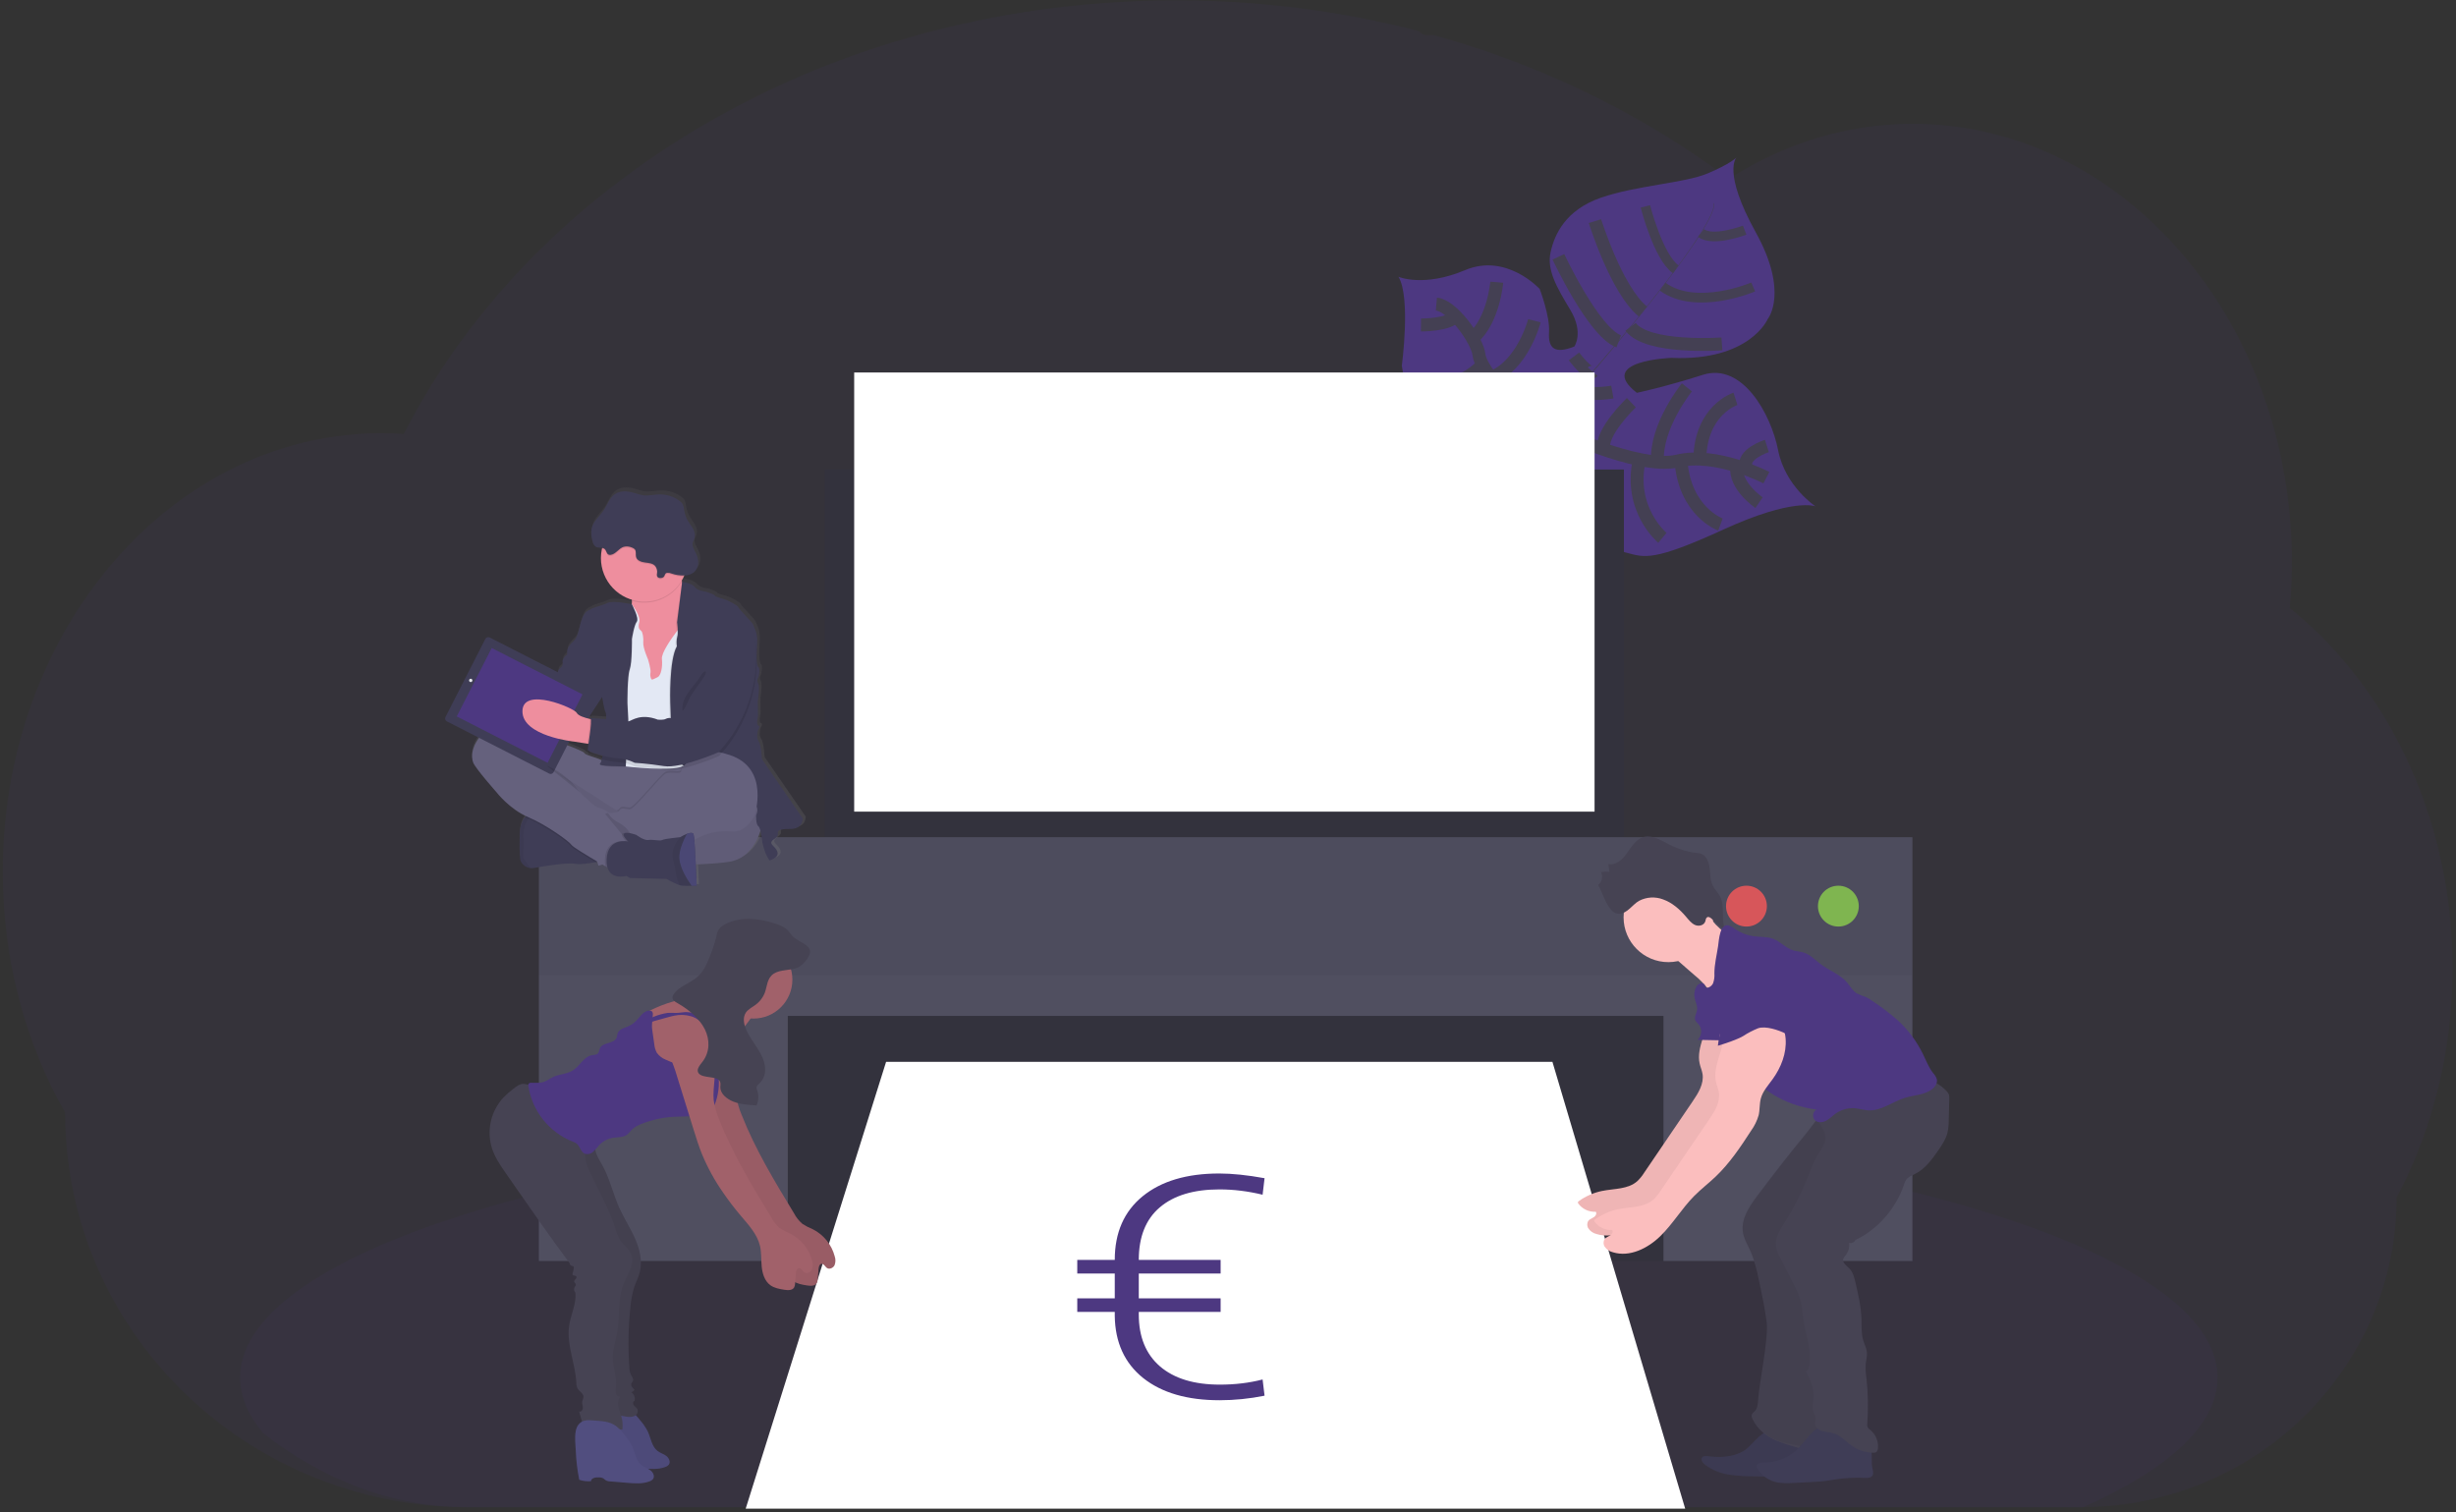 <svg width="190" height="117" viewBox="0 0 190 117" fill="none" xmlns="http://www.w3.org/2000/svg">
<rect x="0" y="0" width="190" height="117" fill="#333333" stroke="none"/>
<path opacity="0.1" d="M189.735 74.896C189.738 78.054 189.356 81.201 188.597 84.267C188.342 85.299 188.045 86.311 187.707 87.302C187.293 88.524 186.814 89.723 186.272 90.893C185.999 91.484 185.709 92.065 185.405 92.634C185.41 95.873 184.743 99.078 183.447 102.046C181.102 107.37 176.924 111.676 171.672 114.178C168.383 115.746 164.79 116.57 161.147 116.592H36.194C30.634 116.604 25.17 115.144 20.358 112.36C19.646 111.948 18.953 111.509 18.279 111.044C16.814 110.031 15.437 108.897 14.164 107.652C12.441 105.966 10.923 104.083 9.641 102.041C6.63 97.26 5.035 91.724 5.041 86.074C1.992 80.724 0.214 74.315 0.214 67.428C0.214 58.74 3.039 50.813 7.681 44.813C8.649 43.56 9.709 42.38 10.853 41.285C11.981 40.2 13.194 39.208 14.48 38.316C15.508 37.601 16.583 36.956 17.698 36.385C18.163 36.147 18.63 35.925 19.104 35.717C19.521 35.532 19.942 35.36 20.369 35.197C20.881 35.002 21.399 34.824 21.923 34.662C22.448 34.5 22.965 34.357 23.476 34.234C24.227 34.05 24.991 33.901 25.767 33.786C26.411 33.691 27.055 33.626 27.698 33.574C28.21 33.538 28.726 33.516 29.246 33.51H29.528C30.101 33.51 30.67 33.532 31.235 33.571C31.294 33.452 31.359 33.331 31.418 33.212C31.643 32.784 31.877 32.356 32.112 31.936V31.925C32.152 31.852 32.192 31.78 32.234 31.709C32.424 31.366 32.622 31.027 32.825 30.691C32.918 30.53 33.01 30.378 33.105 30.226C33.126 30.189 33.146 30.153 33.17 30.116C33.267 29.955 33.365 29.794 33.465 29.633C33.962 28.841 34.478 28.06 35.014 27.292C35.061 27.226 35.105 27.162 35.151 27.098C35.235 26.978 35.312 26.861 35.406 26.744C35.628 26.433 35.856 26.121 36.086 25.814C36.247 25.596 36.408 25.379 36.582 25.17C37 24.629 37.43 24.092 37.869 23.561C38.308 23.03 38.772 22.496 39.24 21.973C39.304 21.9 39.369 21.829 39.436 21.757L40.123 21.009C40.157 20.974 40.186 20.941 40.218 20.909C40.3 20.821 40.379 20.732 40.468 20.645C40.836 20.256 41.214 19.871 41.594 19.491C43.534 17.564 45.6 15.769 47.779 14.117C47.864 14.05 47.951 13.985 48.037 13.921C48.445 13.612 48.86 13.308 49.276 13.009C51.559 11.371 53.946 9.882 56.421 8.552C56.592 8.455 56.766 8.363 56.941 8.272C59.161 7.098 61.443 6.047 63.778 5.124C65.05 4.621 66.345 4.151 67.662 3.715C68.534 3.43 69.41 3.158 70.296 2.91C71.667 2.517 73.055 2.161 74.46 1.845C78.6 0.916 82.812 0.342 87.05 0.13C88.337 0.062 89.639 0.028 90.955 0.028C97.306 0.02 103.632 0.82 109.781 2.41C109.844 2.506 109.931 2.584 110.034 2.637C110.136 2.691 110.25 2.717 110.365 2.714H110.906C111.14 2.777 111.374 2.843 111.609 2.91C112.921 3.289 114.214 3.701 115.488 4.148L115.81 4.263C118.955 5.382 122.016 6.726 124.967 8.286C127.627 9.689 130.189 11.272 132.634 13.023C133.011 13.293 133.382 13.566 133.748 13.842C134.192 13.556 134.643 13.283 135.103 13.023C136.876 12.014 138.759 11.212 140.715 10.632C144.805 9.422 149.132 9.253 153.304 10.14C158.654 11.274 163.498 14.09 167.409 18.095C169.003 19.728 170.422 21.523 171.644 23.45C171.733 23.588 171.821 23.728 171.906 23.87C172.955 25.581 173.856 27.378 174.6 29.242C174.627 29.31 174.655 29.376 174.679 29.444C175.366 31.188 175.92 32.982 176.336 34.81C176.355 34.901 176.378 34.995 176.397 35.088C176.787 36.857 177.051 38.651 177.189 40.458C177.189 40.522 177.189 40.588 177.202 40.654C177.269 41.588 177.304 42.533 177.305 43.487C177.305 44.34 177.276 45.187 177.223 46.025C177.223 46.117 177.21 46.213 177.202 46.306C177.187 46.551 177.166 46.789 177.146 47.035C178.374 48.026 179.525 49.111 180.586 50.279C181.054 50.791 181.508 51.322 181.947 51.874C183.284 53.548 184.458 55.346 185.455 57.243C188.171 62.389 189.735 68.429 189.735 74.896Z" fill="#4D3881"/>
<path opacity="0.1" d="M171.553 106.566C171.553 110.224 167.762 113.646 161.147 116.594H36.194C30.413 116.594 24.998 114.502 20.358 110.854C19.191 109.471 18.577 108.037 18.577 106.565C18.577 102.677 22.863 99.049 30.274 95.982L30.484 95.898C32.575 95.04 34.913 94.231 37.469 93.47C37.533 93.451 37.599 93.433 37.663 93.41C39.691 92.815 41.847 92.251 44.133 91.718C44.206 91.702 44.276 91.684 44.349 91.671C45.231 91.462 46.13 91.267 47.049 91.073L47.403 90.999C54.089 89.612 61.688 88.511 69.93 87.764H69.939C71.094 87.657 72.26 87.561 73.439 87.476C74.75 87.372 76.078 87.283 77.42 87.201C78.445 87.135 79.483 87.079 80.524 87.027C80.528 87.026 80.532 87.025 80.536 87.025C80.54 87.025 80.544 87.026 80.548 87.027C85.245 86.791 90.097 86.667 95.06 86.667C107.331 86.667 118.929 87.42 129.206 88.759C129.215 88.757 129.225 88.757 129.235 88.759C130.815 88.965 132.366 89.182 133.878 89.414C134.311 89.481 134.742 89.549 135.166 89.618C136.872 89.894 138.535 90.185 140.154 90.492C159.189 94.111 171.553 99.966 171.553 106.566Z" fill="#4D3881"/>
<path d="M140.447 39.169C140.447 39.169 138.744 38.479 133.328 40.962C127.912 43.445 127.236 43.131 125.835 42.758C124.433 42.384 123.651 42.288 122.148 40.214C122.148 40.214 121.088 34.468 120.057 33.576C119.025 32.685 114.671 34.085 114.671 34.085C114.671 34.085 109.443 35.283 108.447 28.292C108.447 28.292 109.154 23.027 108.191 21.412C108.191 21.412 110.135 22.249 113.34 20.897C116.546 19.545 119.112 22.353 119.112 22.353C119.112 22.353 119.917 24.445 119.836 25.694C119.756 26.942 120.264 27.41 121.793 26.807C121.793 26.807 122.544 25.739 121.481 23.972C120.417 22.205 119.658 20.89 119.954 19.52C120.25 18.149 121.104 16.245 123.848 15.294C126.591 14.343 130.316 14.168 132.104 13.416C133.891 12.665 134.332 12.185 134.332 12.185C134.332 12.185 133.232 13.288 135.824 17.962C138.416 22.636 136.763 24.664 136.763 24.664C136.763 24.664 135.384 27.951 129.296 27.684C129.296 27.684 123.429 27.898 126.628 30.386C126.628 30.386 128.676 29.969 131.738 28.995C134.8 28.022 137.011 32.04 137.56 34.835C138.109 37.63 140.447 39.169 140.447 39.169Z" fill="#4D3881"/>
<path d="M132.561 15.726L132.593 15.717C132.828 16.608 130.207 20.193 127.965 23.043L127.939 23.022C131.1 19.009 132.742 16.417 132.561 15.726Z" fill="#444053"/>
<path d="M127.985 22.968L127.999 23.003C126.208 25.278 123.957 27.991 122.155 30.007C121.983 30.199 121.812 30.4 121.648 30.606L121.597 30.564C121.758 30.358 121.933 30.155 122.105 29.964C123.906 27.956 126.192 25.245 127.985 22.968Z" fill="#444053"/>
<path d="M121.64 30.512L121.675 30.573C118.396 34.668 118.179 41.032 118.171 41.082L117.479 40.277C117.487 40.226 118.338 34.636 121.64 30.512Z" fill="#444053"/>
<path d="M136.65 36.95C136.65 36.95 132.789 34.939 129.77 35.663C126.752 36.387 119.963 33.105 119.963 33.105C119.963 33.105 117.083 31.935 116.504 30.601C116.504 30.601 114.526 28.509 114.412 27.43C114.298 26.35 112.375 23.629 111.12 23.524" stroke="#444053" stroke-miterlimit="10"/>
<path d="M136.083 38.885C136.083 38.885 134.136 37.572 134.363 36.043" stroke="#444053" stroke-miterlimit="10"/>
<path d="M133.096 40.579C133.096 40.579 130.311 39.568 130.039 35.603" stroke="#444053" stroke-miterlimit="10"/>
<path d="M128.606 41.606C128.606 41.606 125.944 39.399 126.828 35.54" stroke="#444053" stroke-miterlimit="10"/>
<path d="M123.2 40.528C123.2 40.528 121.43 36.811 123.006 34.393" stroke="#444053" stroke-miterlimit="10"/>
<path d="M136.688 34.499C136.688 34.499 134.675 35.143 135.106 36.198" stroke="#444053" stroke-miterlimit="10"/>
<path d="M134.258 30.852C134.258 30.852 131.563 31.706 131.5 35.518" stroke="#444053" stroke-miterlimit="10"/>
<path d="M130.5 29.963C130.5 29.963 128.046 32.991 128.226 35.743" stroke="#444053" stroke-miterlimit="10"/>
<path d="M126.203 31.15C126.203 31.15 123.767 33.48 124.077 34.776" stroke="#444053" stroke-miterlimit="10"/>
<path d="M124.734 30.329C124.734 30.329 122.449 30.738 122.129 29.988" stroke="#444053" stroke-miterlimit="10"/>
<path d="M121.765 27.57C121.765 27.57 122.919 29.099 123.213 28.756" stroke="#444053" stroke-miterlimit="10"/>
<path d="M133.209 26.604C133.209 26.604 127.448 27.022 126.145 25.284" stroke="#444053" stroke-miterlimit="10"/>
<path d="M120.561 19.866C120.561 19.866 123.262 25.667 125.227 26.405" stroke="#444053" stroke-miterlimit="10"/>
<path d="M123.389 17.104C123.389 17.104 125.048 22.439 127.104 24.105" stroke="#444053" stroke-miterlimit="10"/>
<path d="M135.632 22.199C135.632 22.199 131.252 24.079 128.623 22.177" stroke="#444053" stroke-width="0.75" stroke-miterlimit="10"/>
<path d="M127.289 15.966C127.289 15.966 128.29 19.887 129.638 20.835" stroke="#444053" stroke-width="0.75" stroke-miterlimit="10"/>
<path d="M134.971 17.805C134.971 17.805 132.509 18.738 131.592 18.023" stroke="#444053" stroke-width="0.75" stroke-miterlimit="10"/>
<path d="M119.655 28.851C119.655 28.851 119.655 32.27 118.725 32.513" stroke="#444053" stroke-miterlimit="10"/>
<path d="M112.047 33.28C112.047 33.28 115.748 33.602 117.448 31.689" stroke="#444053" stroke-miterlimit="10"/>
<path d="M118.704 24.812C118.704 24.812 117.809 28.28 115.341 29.215" stroke="#444053" stroke-miterlimit="10"/>
<path d="M109.829 29.628C109.829 29.628 112.445 30.537 114.696 28.222" stroke="#444053" stroke-miterlimit="10"/>
<path d="M115.792 21.831C115.792 21.831 115.546 24.776 113.945 26.155" stroke="#444053" stroke-miterlimit="10"/>
<path d="M109.93 25.141C109.93 25.141 112.1 25.155 112.609 24.447" stroke="#444053" stroke-miterlimit="10"/>
<path d="M125.628 36.321H63.809V67.527H125.628V36.321Z" fill="#33323D"/>
<path d="M145.082 77.008H44.551V97.549H145.082V77.008Z" fill="#33323D"/>
<path d="M68.549 82.143H120.099L130.369 116.707H57.687L68.549 82.143Z" fill="white"/>
<path d="M94.429 101.483H88.098V101.682C88.098 103.41 88.642 104.746 89.73 105.692C90.828 106.638 92.374 107.111 94.368 107.111C95.547 107.111 96.65 106.978 97.677 106.712L97.828 107.967C96.66 108.201 95.502 108.318 94.353 108.318C91.845 108.318 89.871 107.744 88.431 106.595C87 105.446 86.27 103.847 86.24 101.799V101.483H83.339V100.439H86.24V98.517H83.339V97.461H86.24C86.24 95.351 86.96 93.71 88.4 92.537C89.841 91.365 91.815 90.778 94.323 90.778C95.32 90.778 96.489 90.9 97.828 91.142L97.677 92.42C96.549 92.146 95.436 92.009 94.338 92.009C92.344 92.009 90.803 92.475 89.715 93.405C88.637 94.327 88.098 95.679 88.098 97.461H94.429V98.517H88.098V100.439H94.429V101.483Z" fill="#4D3881"/>
<path d="M41.688 64.763V75.429V77.675V97.549H60.945V78.589H128.689V97.549H147.946V77.675V75.429V64.763H41.688Z" fill="#504F60"/>
<path opacity="0.1" d="M147.946 64.763H41.688V75.427H147.946V64.763Z" fill="#33323D"/>
<path opacity="0.8" d="M142.219 71.676C143.092 71.676 143.799 70.968 143.799 70.096C143.799 69.223 143.092 68.516 142.219 68.516C141.347 68.516 140.639 69.223 140.639 70.096C140.639 70.968 141.347 71.676 142.219 71.676Z" fill="#8CCF4D"/>
<path opacity="0.8" d="M135.109 71.676C135.982 71.676 136.689 70.968 136.689 70.096C136.689 69.223 135.982 68.516 135.109 68.516C134.237 68.516 133.529 69.223 133.529 70.096C133.529 70.968 134.237 71.676 135.109 71.676Z" fill="#FA5959"/>
<path d="M123.358 28.815H66.081V62.786H123.358V28.815Z" fill="white"/>
<path d="M132.071 78.398C132.192 79.713 131.199 80.989 131.489 82.276C131.55 82.551 131.669 82.812 131.712 83.081C131.831 83.845 131.376 84.569 130.94 85.209L127.202 90.709C127.052 90.95 126.873 91.172 126.668 91.369C125.952 92.012 124.88 91.938 123.942 92.128C123.283 92.262 122.66 92.536 122.116 92.933C122.092 92.951 122.077 92.979 122.072 93.008C122.068 93.038 122.075 93.069 122.092 93.094C122.246 93.306 122.452 93.476 122.689 93.588C122.926 93.701 123.188 93.752 123.45 93.737C123.548 93.866 123.45 94.059 123.315 94.149C123.114 94.288 122.832 94.325 122.798 94.666C122.784 94.784 122.808 94.904 122.866 95.008C123.017 95.239 123.252 95.401 123.521 95.462C124.808 95.858 126.213 95.163 127.181 94.217C128.15 93.271 128.845 92.077 129.796 91.113C130.322 90.58 130.922 90.123 131.463 89.607C132.544 88.577 133.394 87.324 134.198 86.067C134.464 85.703 134.664 85.295 134.79 84.862C134.89 84.434 134.845 83.982 134.961 83.557C135.112 83.002 135.519 82.559 135.857 82.093C136.522 81.179 136.964 80.062 136.876 78.936C136.787 77.809 136.092 76.701 135.03 76.318C134.701 76.186 134.338 76.165 133.996 76.255C133.56 76.388 133.239 76.749 132.942 77.093L132.232 77.912C132.055 78.094 131.915 78.307 131.819 78.541C131.773 78.659 131.762 78.788 131.788 78.912C131.814 79.036 131.876 79.15 131.965 79.24" fill="#FBBEBE"/>
<path opacity="0.05" d="M132.071 78.398C132.192 79.713 131.199 80.989 131.489 82.276C131.55 82.551 131.669 82.812 131.712 83.081C131.831 83.845 131.376 84.569 130.94 85.209L127.202 90.709C127.052 90.95 126.873 91.172 126.668 91.369C125.952 92.012 124.88 91.938 123.942 92.128C123.283 92.262 122.66 92.536 122.116 92.933C122.092 92.951 122.077 92.979 122.072 93.008C122.068 93.038 122.075 93.069 122.092 93.094C122.246 93.306 122.452 93.476 122.689 93.588C122.926 93.701 123.188 93.752 123.45 93.737C123.548 93.866 123.45 94.059 123.315 94.149C123.114 94.288 122.832 94.325 122.798 94.666C122.784 94.784 122.808 94.904 122.866 95.008C123.017 95.239 123.252 95.401 123.521 95.462C124.808 95.858 126.213 95.163 127.181 94.217C128.15 93.271 128.845 92.077 129.796 91.113C130.322 90.58 130.922 90.123 131.463 89.607C132.544 88.577 133.394 87.324 134.198 86.067C134.464 85.703 134.664 85.295 134.79 84.862C134.89 84.434 134.845 83.982 134.961 83.557C135.112 83.002 135.519 82.559 135.857 82.093C136.522 81.179 136.964 80.062 136.876 78.936C136.787 77.809 136.092 76.701 135.03 76.318C134.701 76.186 134.338 76.165 133.996 76.255C133.56 76.388 133.239 76.749 132.942 77.093L132.232 77.912C132.055 78.094 131.915 78.307 131.819 78.541C131.773 78.659 131.762 78.788 131.788 78.912C131.814 79.036 131.876 79.15 131.965 79.24" fill="black"/>
<path d="M134.901 112.233C134.084 112.73 133.067 112.763 132.118 112.645C131.957 112.627 131.785 112.616 131.686 112.734C131.545 112.906 131.712 113.157 131.884 113.295C132.445 113.715 133.104 113.986 133.798 114.082C134.417 114.168 135.042 114.21 135.667 114.206C137.373 114.235 139.088 114.264 140.778 114.018C140.875 114.01 140.97 113.982 141.056 113.936C141.165 113.86 141.241 113.744 141.267 113.614C141.384 113.176 141.161 112.703 140.824 112.399C140.488 112.095 140.055 111.924 139.632 111.755L138.148 111.178C137.799 111.041 137.241 110.682 136.861 110.709C136.168 110.766 135.49 111.889 134.901 112.233Z" fill="#3F3D56"/>
<path opacity="0.05" d="M134.901 112.233C134.084 112.73 133.067 112.763 132.118 112.645C131.957 112.627 131.785 112.616 131.686 112.734C131.545 112.906 131.712 113.157 131.884 113.295C132.445 113.715 133.104 113.986 133.798 114.082C134.417 114.168 135.042 114.21 135.667 114.206C137.373 114.235 139.088 114.264 140.778 114.018C140.875 114.01 140.97 113.982 141.056 113.936C141.165 113.86 141.241 113.744 141.267 113.614C141.384 113.176 141.161 112.703 140.824 112.399C140.488 112.095 140.055 111.924 139.632 111.755L138.148 111.178C137.799 111.041 137.241 110.682 136.861 110.709C136.168 110.766 135.49 111.889 134.901 112.233Z" fill="black"/>
<path d="M135.936 92.531C135.32 93.353 134.68 94.301 134.832 95.319C134.915 95.868 135.222 96.352 135.447 96.859C135.729 97.556 135.938 98.281 136.07 99.022C136.302 100.098 136.533 101.178 136.675 102.27C136.836 103.504 136.079 107.075 136.009 108.319C135.991 108.618 135.957 108.943 135.748 109.159C135.666 109.244 135.557 109.319 135.521 109.424C135.499 109.531 135.516 109.642 135.569 109.736C135.919 110.523 136.631 111.107 137.423 111.442C138.215 111.777 140.141 112.351 141 112.382C141.114 112.395 141.23 112.38 141.336 112.336C141.452 112.267 141.543 112.163 141.597 112.039C142.218 110.853 141.621 106.631 141.631 105.29C141.631 104.164 141.903 103.063 141.854 101.947C141.814 101.051 141.574 100.177 141.488 99.282C141.344 97.816 141.613 96.346 141.883 94.897C142.089 93.789 142.295 92.679 142.559 91.581C142.72 90.913 142.907 90.238 143.275 89.65C143.566 89.189 143.962 88.804 144.295 88.363C145.218 87.153 145.628 85.628 145.436 84.118C145.417 83.97 143.293 84.657 143.108 84.738C142.346 85.062 141.644 85.514 141.034 86.073C140.551 86.54 140.157 87.166 139.726 87.691C139.117 88.431 138.517 89.177 137.925 89.929C137.252 90.792 136.59 91.66 135.936 92.531Z" fill="#464353"/>
<path opacity="0.05" d="M135.936 92.478C135.32 93.3 134.68 94.248 134.832 95.268C134.915 95.815 135.222 96.3 135.447 96.806C135.729 97.504 135.938 98.229 136.07 98.969C136.302 100.046 136.533 101.125 136.675 102.218C136.836 103.452 136.079 107.024 136.009 108.268C135.991 108.566 135.957 108.892 135.748 109.106C135.666 109.191 135.557 109.267 135.521 109.372C135.497 109.481 135.514 109.596 135.569 109.693C135.919 110.479 136.631 111.064 137.423 111.397C138.215 111.731 140.141 112.041 141 112.068C141.114 112.082 141.23 112.067 141.336 112.023C141.452 111.954 141.543 111.85 141.597 111.726C142.218 110.54 141.621 106.586 141.631 105.248C141.631 104.121 141.903 103.019 141.854 101.902C141.814 101.006 141.574 100.132 141.488 99.238C141.344 97.772 141.613 96.301 141.883 94.855C142.089 93.745 142.295 92.634 142.559 91.537C142.72 90.869 142.907 90.193 143.275 89.606C143.566 89.146 143.962 88.76 144.295 88.328C145.217 87.118 145.627 85.594 145.436 84.084C145.417 83.934 143.293 84.621 143.108 84.703C142.345 85.028 141.643 85.48 141.034 86.042C140.551 86.51 140.157 87.135 139.726 87.651C139.117 88.391 138.517 89.138 137.925 89.891C137.252 90.749 136.59 91.611 135.936 92.478Z" fill="black"/>
<path d="M129.067 74.428C130.98 74.428 132.531 72.877 132.531 70.963C132.531 69.05 130.98 67.499 129.067 67.499C127.154 67.499 125.603 69.05 125.603 70.963C125.603 72.877 127.154 74.428 129.067 74.428Z" fill="#FBBEBE"/>
<path d="M132.186 70.819C132.506 71.329 132.925 71.771 133.419 72.116C133.913 72.462 134.472 72.704 135.061 72.83L134.801 73.774C134.35 75.404 133.835 77.128 132.585 78.257C132.722 77.705 132.545 77.112 132.233 76.637C131.899 76.175 131.503 75.761 131.056 75.407L129.063 73.673C129.003 73.629 128.953 73.575 128.913 73.512C128.865 73.39 128.865 73.254 128.913 73.132C129.167 72.342 129.893 71.845 130.48 71.314C130.776 71.037 131.04 70.729 131.269 70.395C131.677 69.827 131.924 70.395 132.186 70.819Z" fill="#FBBEBE"/>
<path d="M124.503 67.48L124.425 66.837C124.972 66.978 125.491 66.515 125.84 66.032C126.189 65.55 126.514 64.983 127.047 64.784C127.69 64.539 128.379 64.93 128.997 65.252C129.689 65.637 130.45 65.886 131.237 65.984C131.362 65.988 131.486 66.009 131.607 66.045C132.009 66.188 132.2 66.689 132.258 67.151C132.316 67.612 132.3 68.095 132.5 68.504C132.649 68.813 132.908 69.043 133.066 69.347C133.489 70.168 133.08 71.287 133.528 72.092L132.418 71.073C132.315 70.98 132.171 70.884 132.06 70.962C131.949 71.041 131.965 71.16 131.928 71.268C131.821 71.59 131.426 71.68 131.138 71.556C130.85 71.432 130.643 71.159 130.432 70.913C129.941 70.333 129.357 69.825 128.662 69.577C128.361 69.462 128.039 69.412 127.718 69.431C127.396 69.45 127.082 69.538 126.797 69.688C126.279 69.981 125.899 70.663 125.265 70.687C124.395 70.719 124.033 69.099 123.629 68.459C123.776 68.347 123.879 68.188 123.921 68.008C123.963 67.829 123.94 67.64 123.857 67.476C123.928 67.448 124.491 67.376 124.503 67.48Z" fill="#464353"/>
<path d="M138.942 112.207C138.257 112.817 137.368 113.148 136.451 113.135C136.218 113.135 135.894 113.18 135.893 113.413C135.897 113.483 135.92 113.55 135.96 113.606C136.251 114.089 136.709 114.448 137.247 114.614C137.746 114.765 138.28 114.739 138.802 114.714L140.322 114.635C140.609 114.619 140.897 114.604 141.183 114.569C141.47 114.533 141.779 114.474 142.078 114.43C142.811 114.325 143.552 114.29 144.292 114.326C144.488 114.334 144.715 114.326 144.837 114.178C144.96 114.03 144.894 113.763 144.849 113.549C144.758 113.108 144.849 112.646 144.765 112.203C144.618 111.426 143.951 110.832 143.214 110.551C142.53 110.29 141.317 109.993 140.668 110.425C139.973 110.892 139.555 111.651 138.942 112.207Z" fill="#3F3D56"/>
<path d="M140.448 86.203C140.583 86.847 141.199 87.329 141.219 87.973C141.233 88.494 140.86 88.938 140.593 89.381C140.338 89.844 140.122 90.329 139.949 90.829C139.441 92.127 138.812 93.374 138.07 94.554C137.713 95.119 137.314 95.733 137.396 96.398C137.452 96.708 137.561 97.006 137.717 97.28L138.787 99.405C139.022 99.83 139.206 100.281 139.335 100.749C139.426 101.153 139.436 101.571 139.495 101.983C139.664 103.286 140.276 104.599 139.915 105.862C139.883 105.972 139.771 106.104 139.685 106.023C140.038 106.683 140.329 107.349 140.295 108.097C140.281 108.49 140.16 108.902 140.306 109.266C140.389 109.407 140.444 109.563 140.467 109.726C140.467 109.832 140.417 109.933 140.406 110.048C140.377 110.348 140.652 110.6 140.94 110.691C141.228 110.783 141.539 110.78 141.829 110.867C142.387 111.028 142.783 111.51 143.261 111.845C143.745 112.181 144.316 112.367 144.905 112.381C144.989 112.39 145.073 112.373 145.146 112.332C145.189 112.296 145.222 112.251 145.246 112.2C145.269 112.149 145.281 112.094 145.282 112.038C145.307 111.772 145.267 111.503 145.164 111.256C145.062 111.008 144.9 110.79 144.693 110.62C144.603 110.563 144.528 110.485 144.475 110.392C144.448 110.31 144.441 110.222 144.455 110.136C144.541 108.966 144.52 107.791 144.392 106.625C144.334 106.256 144.315 105.882 144.335 105.508C144.368 105.198 144.461 104.889 144.426 104.578C144.39 104.268 144.234 103.988 144.141 103.689C143.98 103.158 144.022 102.588 144.004 102.031C143.975 101.066 143.755 100.12 143.534 99.18C143.449 98.812 143.352 98.424 143.09 98.15C142.868 97.918 142.509 97.695 142.593 97.386C142.639 97.272 142.708 97.168 142.796 97.082C142.899 96.952 142.976 96.803 143.02 96.642C143.064 96.482 143.074 96.315 143.051 96.15C143.146 96.175 143.245 96.166 143.334 96.125C143.422 96.084 143.493 96.013 143.534 95.925C145.274 95.106 146.68 93.465 147.299 91.643C147.334 91.509 147.388 91.38 147.46 91.262C147.621 91.037 147.901 90.94 148.149 90.815C148.928 90.424 149.467 89.688 149.961 88.969C150.249 88.551 150.535 88.119 150.659 87.629C150.727 87.311 150.759 86.988 150.756 86.663L150.799 84.987C150.808 84.878 150.797 84.769 150.767 84.665C150.726 84.565 150.665 84.474 150.587 84.399C150.115 83.897 149.495 83.558 148.817 83.434C148.36 83.352 147.893 83.368 147.431 83.329C146.535 83.255 145.65 82.978 144.754 83.043C143.344 83.146 142.091 84.123 141.426 85.37C141.193 85.815 140.948 86.203 140.448 86.203Z" fill="#464353"/>
<path d="M132.628 75.299C132.648 75.557 132.614 75.817 132.526 76.062C132.417 76.296 132.14 76.478 131.901 76.383C131.973 76.222 131.78 76.031 131.601 76.052C131.513 76.072 131.431 76.112 131.362 76.171C131.293 76.23 131.239 76.304 131.205 76.388C131.085 76.627 131.045 76.899 131.091 77.162C131.148 77.484 131.337 77.806 131.288 78.128C131.247 78.401 131.046 78.675 131.154 78.932C131.223 79.048 131.31 79.152 131.411 79.241C131.553 79.415 131.622 79.636 131.605 79.859C131.588 80.082 131.486 80.29 131.32 80.44L134.02 80.493C133.922 80.945 134.123 81.407 134.354 81.808C135.003 82.909 135.897 83.845 136.968 84.543C138.038 85.241 139.256 85.681 140.525 85.83C140.457 85.871 140.398 85.926 140.353 85.992C140.309 86.057 140.279 86.132 140.267 86.211C140.254 86.29 140.26 86.37 140.282 86.446C140.304 86.522 140.344 86.593 140.396 86.652C140.615 86.87 140.987 86.842 141.262 86.701C141.537 86.559 141.754 86.326 142.005 86.145C142.448 85.83 142.989 85.684 143.531 85.734C143.869 85.766 144.197 85.875 144.536 85.894C145.537 85.948 146.397 85.228 147.354 84.929C148.055 84.713 148.849 84.713 149.446 84.276C149.7 84.088 149.907 83.779 149.833 83.471C149.771 83.295 149.671 83.134 149.542 82.998C149.203 82.561 149.003 82.033 148.762 81.536C148.28 80.55 147.618 79.664 146.81 78.922C146.201 78.389 145.556 77.898 144.879 77.453C144.714 77.331 144.539 77.223 144.355 77.132C144.109 77.052 143.869 76.954 143.637 76.84C143.315 76.641 143.137 76.288 142.894 76.004C142.358 75.379 141.536 75.091 140.876 74.601C140.433 74.279 140.044 73.838 139.515 73.679C139.259 73.601 138.985 73.595 138.728 73.518C138.145 73.341 137.721 72.823 137.148 72.613C136.694 72.453 136.195 72.491 135.716 72.431C135.188 72.366 134.684 72.175 134.247 71.873C134.101 71.756 133.938 71.663 133.764 71.597C133.041 71.376 132.982 72.723 132.914 73.191C132.806 73.907 132.628 74.596 132.628 75.299Z" fill="#4D3881"/>
<path d="M133.333 79.822C133.454 81.136 132.461 82.411 132.75 83.7C132.812 83.975 132.931 84.235 132.974 84.504C133.095 85.268 132.638 85.993 132.202 86.631L128.464 92.118C128.314 92.359 128.135 92.581 127.93 92.778C127.214 93.421 126.142 93.347 125.204 93.537C124.545 93.671 123.922 93.946 123.378 94.342C123.354 94.361 123.338 94.388 123.334 94.418C123.329 94.447 123.336 94.478 123.354 94.503C123.508 94.715 123.713 94.885 123.95 94.998C124.188 95.111 124.449 95.162 124.712 95.146C124.81 95.277 124.712 95.468 124.576 95.558C124.375 95.698 124.094 95.735 124.06 96.076C124.046 96.195 124.069 96.315 124.127 96.419C124.279 96.649 124.514 96.812 124.782 96.873C126.07 97.269 127.474 96.574 128.443 95.627C129.412 94.681 130.107 93.487 131.059 92.524C131.585 91.991 132.186 91.534 132.725 91.018C133.808 89.988 134.647 88.734 135.46 87.478C135.725 87.113 135.926 86.705 136.052 86.272C136.152 85.844 136.107 85.392 136.223 84.968C136.374 84.412 136.781 83.968 137.119 83.503C137.784 82.589 138.226 81.473 138.138 80.346C138.049 79.22 137.354 78.111 136.292 77.728C135.963 77.597 135.6 77.575 135.257 77.666C134.823 77.799 134.501 78.16 134.203 78.504L133.494 79.323C133.317 79.504 133.177 79.718 133.082 79.952C133.036 80.07 133.025 80.198 133.051 80.322C133.077 80.446 133.138 80.559 133.227 80.649" fill="#FBBEBE"/>
<path d="M135.225 74.42C134.733 74.449 134.192 74.497 133.845 74.848C133.7 75.009 133.582 75.192 133.497 75.391C133.161 76.079 132.832 76.796 132.808 77.561C132.787 78.172 132.969 78.769 133.058 79.374C133.135 79.876 132.939 80.388 132.897 80.896C133.507 80.709 134.311 80.455 134.865 80.14C135.227 79.903 135.613 79.702 136.015 79.541C136.602 79.347 137.589 79.681 138.142 79.956C138.173 79.564 137.88 78.883 137.911 78.49C137.916 78.326 137.945 78.163 137.998 78.008C138.081 77.843 138.179 77.686 138.292 77.54C138.505 77.194 138.604 76.79 138.573 76.385C138.542 75.98 138.383 75.596 138.12 75.287C137.626 74.73 136.85 74.521 136.112 74.436C135.646 74.381 135.177 74.365 134.709 74.386" fill="#4D3881"/>
<path d="M62.327 63.162L59.154 58.56C59.154 58.56 59.094 57.421 58.886 57.156C58.679 56.89 58.841 56.298 58.841 56.298C58.841 56.298 59.065 55.976 58.872 55.942C58.679 55.908 58.841 55.188 58.841 55.188L58.827 54.034C58.827 54.034 59.005 52.924 58.857 52.658C58.814 52.586 58.792 52.503 58.794 52.419C58.797 52.334 58.824 52.253 58.872 52.184C58.872 52.184 59.049 51.548 58.872 51.379C58.695 51.21 58.738 50.225 58.782 49.44C58.825 48.655 58.471 48.212 58.471 48.095C58.471 47.977 57.3 46.822 57.3 46.718C57.3 46.613 56.558 46.185 56.112 46.074C55.667 45.963 55.446 45.866 55.461 45.807C55.475 45.747 54.764 45.512 54.764 45.512C54.764 45.512 54.141 45.467 53.903 45.157C53.665 44.846 52.938 44.756 52.92 44.753L52.906 44.692C52.906 44.669 52.898 44.647 52.893 44.624C52.951 44.531 53.005 44.434 53.054 44.334L53.095 44.244C53.356 44.246 53.611 44.167 53.824 44.018C53.929 43.93 54.015 43.822 54.077 43.7C54.138 43.578 54.173 43.444 54.18 43.308C54.193 43.034 54.133 42.762 54.006 42.52C53.876 42.254 53.684 41.977 53.752 41.688C53.781 41.564 53.855 41.454 53.894 41.332C53.951 41.093 53.913 40.842 53.787 40.63C53.675 40.416 53.519 40.227 53.393 40.019C53.234 39.753 53.127 39.459 53.079 39.153C53.07 38.991 53.032 38.831 52.965 38.682C52.898 38.577 52.809 38.488 52.704 38.42C52.24 38.088 51.68 37.919 51.11 37.937C50.706 37.95 50.305 38.059 49.903 38.009C49.663 37.968 49.428 37.907 49.198 37.826C48.701 37.678 48.127 37.618 47.694 37.903C47.261 38.188 47.089 38.748 46.794 39.19C46.535 39.577 46.151 39.902 45.958 40.317C45.958 40.317 45.958 40.301 45.958 40.294C45.909 40.389 45.872 40.489 45.847 40.592C45.791 40.92 45.814 41.256 45.913 41.573C45.934 41.744 46.02 41.901 46.152 42.011C46.299 42.106 46.5 42.084 46.67 42.114L46.651 42.198C46.477 43.029 46.623 43.896 47.058 44.626C47.494 45.355 48.188 45.895 49.002 46.137C49.002 46.167 49.002 46.196 49.002 46.227C49.002 46.312 48.996 46.397 48.986 46.481C48.986 46.481 47.494 46.174 47.094 46.381C46.693 46.589 45.908 46.751 45.789 46.864C45.67 46.977 45.374 46.895 45.106 47.59C44.839 48.285 44.81 48.994 44.463 49.321C44.115 49.648 43.945 49.868 43.929 50.105C43.913 50.341 43.974 50.401 43.84 50.475C43.707 50.549 43.518 50.859 43.573 50.978C43.593 51.06 43.589 51.145 43.56 51.224C43.532 51.303 43.48 51.372 43.412 51.421C43.342 51.47 43.285 51.537 43.249 51.615C43.213 51.693 43.197 51.779 43.205 51.865C43.205 51.865 43.114 52.187 42.907 52.266C42.699 52.344 42.566 52.827 42.566 52.827L41.893 53.599L40.561 52.126C40.461 52.015 40.321 51.949 40.172 51.942C40.024 51.934 39.878 51.986 39.768 52.085L39.113 52.674C38.86 52.736 38.632 52.871 38.458 53.064C38.316 53.211 38.201 53.382 38.118 53.569L37.761 53.891C37.648 54.031 37.579 54.2 37.563 54.38C37.546 54.558 37.583 54.738 37.668 54.896L38.522 55.841V55.849C38.219 55.876 37.932 55.993 37.697 56.185C36.422 57.312 36.41 58.346 36.599 58.819C36.789 59.292 38.408 61.112 38.408 61.112C38.408 61.112 39.348 62.333 40.704 62.982L40.694 62.993C40.666 63.022 40.64 63.053 40.616 63.085L40.593 63.114L40.572 63.143L40.548 63.178C40.541 63.188 40.536 63.197 40.53 63.207L40.505 63.249C40.499 63.258 40.493 63.268 40.489 63.278C40.477 63.297 40.468 63.317 40.458 63.336C40.454 63.342 40.451 63.349 40.448 63.355C40.435 63.381 40.422 63.407 40.411 63.436L40.398 63.465C40.39 63.484 40.384 63.503 40.376 63.524C40.371 63.537 40.367 63.55 40.363 63.563L40.344 63.621C40.338 63.634 40.334 63.648 40.331 63.663C40.331 63.683 40.318 63.704 40.313 63.727C40.308 63.749 40.305 63.753 40.302 63.767C40.299 63.782 40.286 63.836 40.279 63.873C40.279 63.886 40.279 63.901 40.271 63.915C40.263 63.93 40.263 63.965 40.258 63.991C40.254 64.016 40.258 64.026 40.258 64.046L40.249 64.118V64.176C40.249 64.203 40.249 64.231 40.241 64.26C40.233 64.288 40.241 64.293 40.241 64.311C40.241 64.358 40.241 64.404 40.241 64.454C40.212 66.186 40.313 66.436 40.313 66.436C40.379 66.596 40.487 66.736 40.626 66.84C40.764 66.943 40.928 67.008 41.1 67.027C41.184 67.034 41.269 67.029 41.352 67.014C42.125 66.881 43.927 66.57 44.571 66.692C44.955 66.763 45.665 66.657 46.17 66.562L46.304 66.536L46.395 66.831L46.688 66.75L46.938 66.894L47.099 66.985C47.391 67.976 48.579 67.638 48.579 67.638L48.86 67.799L51.723 67.873C52.044 68.067 52.384 68.229 52.737 68.356C52.783 68.371 52.831 68.382 52.88 68.388C53.147 68.41 53.416 68.415 53.684 68.403C53.903 68.403 54.072 68.388 54.072 68.388C54.072 68.388 54.043 67.611 54.001 66.741C54.889 66.719 55.774 66.646 56.653 66.523C58.182 66.256 58.819 64.866 59.054 64.123C59.124 64.426 59.174 64.734 59.203 65.045C59.266 65.318 59.345 65.586 59.441 65.849C59.523 66.059 59.632 66.258 59.763 66.441C60.89 66.057 60.207 65.476 59.971 65.228C59.734 64.98 60.132 64.769 60.132 64.769C60.132 64.769 60.444 64.562 60.413 64.371C60.383 64.179 60.368 63.971 61.379 63.986C62.389 64 62.327 63.162 62.327 63.162ZM46.667 53.715C46.68 53.799 46.828 54.711 46.947 54.951C46.983 55.109 46.994 55.272 46.981 55.434C46.384 55.386 45.761 55.36 45.761 55.36C45.779 55.382 45.79 55.408 45.794 55.435L45.699 55.414L45.563 55.382L46.664 53.707L46.667 53.715ZM44.485 57.184L45.52 57.345L45.607 57.358C45.578 57.518 45.56 57.679 45.554 57.841C45.554 57.857 45.576 57.875 45.61 57.896C45.596 57.977 45.589 58.059 45.591 58.142C45.607 58.222 46.09 58.399 46.645 58.546C46.637 58.576 46.63 58.605 46.622 58.631C46.131 58.373 45.361 58.253 45.272 58.061C45.184 57.87 42.558 56.953 42.558 56.953L42.297 56.822L42.987 56.953L43.177 56.933C43.607 57.045 44.044 57.129 44.485 57.184Z" fill="url(#paint0_linear)"/>
<path d="M58.95 63.806C58.95 63.806 58.54 66.29 56.453 66.657C54.366 67.024 47.399 66.952 47.399 66.952C47.399 66.952 43.415 66.377 41.975 63.013C40.535 59.648 39.608 58.308 40.849 58.25C42.089 58.192 48.743 60.503 49.124 60.529C49.505 60.554 59.319 55.413 58.95 63.806Z" fill="#65617D"/>
<path opacity="0.05" d="M58.95 63.806C58.95 63.806 58.54 66.29 56.453 66.657C54.366 67.024 47.399 66.952 47.399 66.952C47.399 66.952 43.415 66.377 41.975 63.013C40.535 59.648 39.608 58.308 40.849 58.25C42.089 58.192 48.743 60.503 49.124 60.529C49.505 60.554 59.319 55.413 58.95 63.806Z" fill="black"/>
<path d="M40.268 66.572C40.333 66.731 40.44 66.87 40.577 66.973C40.714 67.077 40.876 67.141 41.047 67.159C41.132 67.165 41.216 67.16 41.3 67.145C42.064 67.013 43.856 66.704 44.489 66.823C44.869 66.892 45.572 66.788 46.072 66.694C46.405 66.632 46.65 66.572 46.65 66.572C46.65 66.572 46.061 64.617 45.989 64.559C45.916 64.501 43.342 62.95 43.342 62.95L41.305 62.804C41.03 62.845 40.782 62.99 40.613 63.209C40.399 63.47 40.214 63.896 40.201 64.596C40.167 66.32 40.268 66.572 40.268 66.572Z" fill="#3F3D56"/>
<path opacity="0.05" d="M40.268 66.573C40.333 66.732 40.439 66.871 40.577 66.974C40.714 67.078 40.876 67.142 41.047 67.16C40.847 66.903 40.663 66.634 40.493 66.356L40.505 64.93C40.464 64.539 40.516 64.144 40.656 63.777C40.795 63.409 41.019 63.08 41.309 62.815C41.309 62.815 40.236 62.887 40.205 64.607C40.175 66.327 40.268 66.573 40.268 66.573Z" fill="black"/>
<path opacity="0.1" d="M49.103 63.454L51.001 61.969L53.984 59.029L53.179 58.992C53.059 59.069 52.721 59.314 52.708 59.607C52.693 59.966 51.903 59.633 51.49 59.837C51.076 60.041 49.065 62.621 48.712 62.603C48.36 62.585 48.08 62.424 47.932 62.675L47.922 62.691L49.103 63.454Z" fill="black"/>
<path opacity="0.1" d="M40.607 63.212C40.675 63.244 40.744 63.276 40.813 63.305C42.254 63.923 44.032 65.217 44.165 65.451C44.245 65.595 45.277 66.221 46.072 66.691C46.405 66.628 46.649 66.568 46.649 66.568C46.649 66.568 46.06 64.613 45.988 64.555C45.916 64.497 43.341 62.946 43.341 62.946L41.304 62.8C41.027 62.841 40.777 62.989 40.607 63.212Z" fill="black"/>
<path d="M36.611 59C36.801 59.47 38.404 61.279 38.404 61.279C38.404 61.279 39.417 62.601 40.859 63.209C42.301 63.818 44.077 65.121 44.209 65.356C44.294 65.507 45.443 66.199 46.251 66.674L46.433 66.78L46.834 67.013L47.046 67.134C47.046 67.134 47.538 66.74 48.029 66.342C48.52 65.945 48.995 65.555 48.995 65.538C48.995 65.52 49.2 64.994 49.156 64.965C49.11 64.936 49.032 64.746 48.845 64.51C48.648 64.247 48.392 64.035 48.097 63.892C47.67 63.672 47.33 63.316 47.131 62.88C47.131 62.88 47.067 62.833 46.97 62.77C46.77 62.633 46.547 62.533 46.311 62.476C45.989 62.435 45.384 61.774 45.384 61.774C45.149 61.621 44.952 61.415 44.811 61.172C44.65 60.85 42.377 59.283 42.166 59.138L47.691 62.688L49.014 63.538L50.911 62.054L53.894 59.114L52.909 59.069C51.461 59.007 48.887 58.908 48.565 58.982C48.301 59.043 48.03 59.061 47.76 59.035C47.76 59.035 47.027 59.068 46.541 58.812C46.055 58.556 45.291 58.435 45.202 58.245C45.114 58.056 42.513 57.145 42.513 57.145C42.513 57.145 38.973 55.264 37.707 56.38C36.441 57.497 36.42 58.527 36.611 59Z" fill="#65617D"/>
<path d="M48.03 48.211L48.486 49.725L49.075 53.135L51.236 53.281L51.853 52.251L52.478 51.215C52.478 51.215 52.867 49.838 53.147 48.505C53.393 47.326 53.556 46.18 53.287 46.056C53.047 45.947 52.891 45.55 52.788 45.122C52.775 45.07 52.764 45.015 52.755 44.961C52.682 44.599 52.634 44.233 52.61 43.865C52.61 43.865 48.083 43.63 48.716 45.496C48.828 45.815 48.886 46.151 48.886 46.489C48.886 46.576 48.886 46.661 48.87 46.742C48.839 47.031 48.748 47.311 48.603 47.564C48.459 47.817 48.264 48.037 48.03 48.211Z" fill="#EE8E9E"/>
<path d="M47.09 47.962L47.251 50.536L47.618 52.726L48.03 53.741L48.398 59.289C48.398 59.289 51.938 59.7 52.804 59.281C52.868 59.257 52.924 59.215 52.965 59.16C54.006 57.589 53.665 53.035 53.665 53.035L54.061 50.095L53.797 48.57L53.153 48.502L52.661 48.449C52.661 48.449 52.55 48.586 52.389 48.798C51.953 49.373 51.152 50.505 51.206 50.977C51.279 51.62 51.118 52.285 50.867 52.388C50.616 52.491 50.411 52.668 50.368 52.491C50.305 52.343 50.29 52.179 50.323 52.021C50.368 51.77 50.131 51.006 50.131 51.006C50.131 51.006 49.736 50.11 49.765 49.728C49.794 49.347 49.721 48.904 49.604 48.801C49.486 48.699 49.324 48.596 49.456 48.126C49.588 47.656 48.876 46.74 48.876 46.74L47.09 47.962Z" fill="#E3E8F4"/>
<path opacity="0.1" d="M51.772 54.385L51.92 58.779L52.768 59.251C52.831 59.225 52.887 59.183 52.928 59.129C53.97 57.556 53.629 53.003 53.629 53.003L54.026 50.063L53.76 48.538L53.117 48.47C53.365 47.291 53.526 46.147 53.257 46.021C53.017 45.912 52.861 45.514 52.76 45.088L52.301 48.197C52.301 48.197 52.34 48.477 52.352 48.766C52.371 48.949 52.359 49.134 52.316 49.313C52.256 49.554 52.246 49.804 52.286 50.049C52.021 50.515 51.889 51.381 51.825 52.216C51.738 53.326 51.772 54.385 51.772 54.385Z" fill="black"/>
<path d="M52.772 45.011C52.772 45.011 53.514 45.102 53.749 45.411C53.983 45.72 54.601 45.765 54.601 45.765C54.601 45.765 55.306 46 55.292 46.058C55.277 46.116 55.498 46.206 55.935 46.324C56.373 46.441 57.111 46.868 57.111 46.967C57.111 47.067 58.272 48.216 58.272 48.333C58.272 48.451 58.624 48.892 58.581 49.671C58.537 50.449 58.492 51.441 58.669 51.601C58.846 51.762 58.669 52.395 58.669 52.395C58.621 52.464 58.595 52.545 58.592 52.628C58.59 52.712 58.611 52.794 58.655 52.866C58.801 53.13 58.624 54.232 58.624 54.232L58.64 55.38C58.64 55.38 58.479 56.099 58.669 56.129C58.859 56.16 58.64 56.482 58.64 56.482C58.64 56.482 58.479 57.069 58.684 57.334C58.888 57.6 58.947 58.73 58.947 58.73L62.093 63.301C62.093 63.301 62.138 64.139 61.139 64.125C60.14 64.11 60.153 64.316 60.183 64.506C60.214 64.696 59.903 64.903 59.903 64.903C59.903 64.903 59.507 65.109 59.742 65.359C59.977 65.608 60.653 66.183 59.536 66.564C59.405 66.383 59.297 66.185 59.215 65.977C59.12 65.717 59.041 65.453 58.98 65.183C58.98 65.183 58.877 64.065 58.671 63.919C58.465 63.772 58.494 63.066 58.494 63.066C58.494 63.066 58.788 62.493 58.376 62.261C57.964 62.03 51.998 58.721 51.998 58.721L51.853 54.326C51.853 54.326 51.75 51.077 52.368 49.989C52.328 49.745 52.337 49.494 52.397 49.254C52.5 48.99 52.383 48.137 52.383 48.137L52.772 45.011Z" fill="#3F3D56"/>
<path opacity="0.1" d="M48.92 46.78C48.92 46.78 47.443 46.476 47.046 46.682C46.648 46.888 45.871 47.049 45.759 47.165C45.646 47.281 45.348 47.195 45.083 47.886C44.817 48.576 44.79 49.282 44.45 49.606C44.111 49.929 43.937 50.149 43.923 50.384C43.908 50.619 43.966 50.679 43.834 50.751C43.702 50.824 43.513 51.134 43.569 51.252C43.625 51.369 46.626 53.956 46.626 53.956C46.626 53.956 46.774 54.941 46.906 55.191C47.038 55.44 46.76 58.88 46.465 59.115C46.171 59.35 48.443 59.331 48.443 59.331C48.443 59.331 48.546 57.078 48.634 56.956C48.723 56.833 48.575 54.428 48.575 54.428C48.575 54.428 48.56 52.37 48.752 51.826C48.943 51.282 48.912 49.474 48.912 49.474C48.912 49.474 49.081 48.389 49.287 48.136C49.493 47.884 48.92 46.78 48.92 46.78Z" fill="black"/>
<path d="M48.877 46.737C48.877 46.737 47.4 46.433 47.002 46.637C46.605 46.841 45.826 47.005 45.715 47.12C45.604 47.234 45.303 47.149 45.039 47.841C44.775 48.532 44.745 49.236 44.407 49.559C44.069 49.883 43.892 50.103 43.877 50.338C43.863 50.573 43.922 50.632 43.789 50.706C43.655 50.78 43.467 51.088 43.525 51.205C43.583 51.323 46.582 53.91 46.582 53.91C46.582 53.91 46.729 54.895 46.862 55.144C46.996 55.394 46.714 58.834 46.42 59.069C46.125 59.303 48.405 59.283 48.405 59.283C48.405 59.283 48.508 57.03 48.595 56.909C48.682 56.789 48.537 54.38 48.537 54.38C48.537 54.38 48.523 52.323 48.714 51.78C48.906 51.236 48.883 49.427 48.883 49.427C48.883 49.427 49.052 48.343 49.258 48.09C49.464 47.837 48.877 46.737 48.877 46.737Z" fill="#3F3D56"/>
<path opacity="0.1" d="M48.722 45.493C48.835 45.812 48.893 46.147 48.893 46.486C49.615 46.697 50.387 46.661 51.086 46.385C51.786 46.108 52.373 45.605 52.755 44.957C52.682 44.595 52.634 44.229 52.61 43.861C52.61 43.861 48.09 43.625 48.722 45.493Z" fill="black"/>
<path d="M46.488 43.17C46.487 44.033 46.818 44.863 47.411 45.489C48.005 46.115 48.816 46.49 49.677 46.535C50.539 46.581 51.385 46.295 52.041 45.735C52.697 45.175 53.114 44.385 53.205 43.527C53.295 42.669 53.053 41.809 52.529 41.124C52.004 40.439 51.236 39.982 50.384 39.846C49.532 39.711 48.661 39.908 47.95 40.396C47.239 40.884 46.742 41.627 46.562 42.47C46.513 42.7 46.488 42.935 46.488 43.17Z" fill="#EE8E9E"/>
<path d="M44.326 50.964L43.522 51.213C43.542 51.294 43.538 51.38 43.509 51.459C43.481 51.537 43.429 51.605 43.361 51.654C43.291 51.703 43.235 51.77 43.199 51.847C43.163 51.925 43.149 52.01 43.157 52.095C43.157 52.095 43.068 52.417 42.862 52.492C42.656 52.568 42.524 53.051 42.524 53.051L41.848 53.83C41.848 53.83 41.597 54.036 41.642 54.139C41.688 54.242 41.377 54.27 41.377 54.27L41.538 56.887L42.934 57.152L43.802 57.064L44.507 56.8L45.124 56.431L45.403 55.712L46.639 53.83L44.326 50.964Z" fill="#3F3D56"/>
<path d="M41.578 54.471C41.578 54.471 39.785 51.885 38.447 53.28C37.108 54.675 38.99 56.941 39.431 56.867C39.872 56.793 41.975 56.675 41.975 56.675L41.578 54.471Z" fill="#EE8E9E"/>
<path d="M45.801 53.354L37.883 49.313C37.761 49.251 37.612 49.299 37.55 49.421L34.462 55.47C34.4 55.592 34.448 55.741 34.57 55.804L42.488 59.845C42.61 59.907 42.759 59.859 42.822 59.737L45.909 53.688C45.971 53.566 45.923 53.417 45.801 53.354Z" fill="#3F3D56"/>
<path d="M45.064 53.714L38.038 50.127L35.335 55.422L42.361 59.009L45.064 53.714Z" fill="#4D3881"/>
<path d="M36.417 52.763C36.488 52.763 36.546 52.705 36.546 52.634C36.546 52.563 36.488 52.505 36.417 52.505C36.345 52.505 36.288 52.563 36.288 52.634C36.288 52.705 36.345 52.763 36.417 52.763Z" fill="#E6E8EC"/>
<path d="M44.022 56.744C44.14 56.744 44.236 56.649 44.236 56.53C44.236 56.412 44.14 56.316 44.022 56.316C43.904 56.316 43.808 56.412 43.808 56.53C43.808 56.649 43.904 56.744 44.022 56.744Z" fill="#E6E8EC"/>
<path d="M40.417 55.016C40.401 56.956 44.414 57.368 44.414 57.368L45.439 57.529L45.9 57.602L46.091 55.706C46.091 55.706 45.88 55.674 45.618 55.613C45.229 55.523 44.725 55.367 44.62 55.146C44.451 54.781 40.429 53.075 40.417 55.016Z" fill="#EE8E9E"/>
<path opacity="0.1" d="M46.561 42.47C46.653 42.477 46.74 42.515 46.807 42.579C46.92 42.7 46.926 42.914 47.074 42.988C47.13 43.011 47.191 43.018 47.25 43.007C47.641 42.953 47.866 42.512 48.242 42.389C48.461 42.333 48.693 42.353 48.899 42.446C48.983 42.473 49.058 42.521 49.118 42.586C49.243 42.747 49.155 42.988 49.213 43.184C49.293 43.458 49.62 43.566 49.901 43.601C50.183 43.636 50.502 43.657 50.69 43.87C50.752 43.949 50.797 44.041 50.821 44.139C50.845 44.238 50.848 44.34 50.83 44.439C50.813 44.508 50.813 44.581 50.83 44.65C50.907 44.87 51.288 44.837 51.388 44.663C51.462 44.536 51.44 44.431 51.612 44.396C51.735 44.386 51.858 44.408 51.971 44.459C52.27 44.561 52.586 44.61 52.902 44.602C53.104 44.172 53.212 43.705 53.22 43.231C53.228 42.757 53.136 42.286 52.95 41.85C52.763 41.413 52.487 41.022 52.138 40.7C51.79 40.378 51.377 40.133 50.928 39.982C50.478 39.831 50.001 39.777 49.529 39.822C49.057 39.868 48.6 40.013 48.188 40.248C47.776 40.483 47.418 40.803 47.138 41.185C46.858 41.568 46.662 42.006 46.563 42.47H46.561Z" fill="black"/>
<path d="M50.828 44.562C50.811 44.492 50.811 44.42 50.828 44.351C50.847 44.252 50.844 44.15 50.819 44.052C50.795 43.954 50.751 43.862 50.688 43.783C50.5 43.569 50.183 43.55 49.9 43.513C49.617 43.475 49.292 43.369 49.211 43.096C49.153 42.9 49.242 42.66 49.116 42.499C49.057 42.433 48.982 42.385 48.897 42.359C48.691 42.266 48.46 42.245 48.241 42.301C47.864 42.423 47.639 42.864 47.248 42.919C47.189 42.93 47.128 42.924 47.073 42.9C46.925 42.825 46.912 42.611 46.806 42.491C46.627 42.303 46.288 42.425 46.07 42.285C45.939 42.175 45.853 42.019 45.832 41.849C45.735 41.533 45.713 41.199 45.768 40.874C45.895 40.328 46.384 39.953 46.695 39.485C46.986 39.051 47.15 38.5 47.586 38.212C48.022 37.924 48.584 37.989 49.078 38.135C49.305 38.216 49.538 38.278 49.776 38.319C50.173 38.367 50.572 38.259 50.971 38.246C51.537 38.228 52.093 38.398 52.552 38.729C52.655 38.796 52.743 38.885 52.809 38.989C52.875 39.137 52.915 39.296 52.925 39.458C52.972 39.761 53.077 40.053 53.235 40.317C53.358 40.525 53.514 40.711 53.625 40.925C53.749 41.135 53.787 41.385 53.731 41.622C53.692 41.743 53.618 41.852 53.589 41.976C53.525 42.262 53.713 42.538 53.842 42.801C53.967 43.043 54.027 43.313 54.014 43.585C54.007 43.72 53.972 43.853 53.912 43.974C53.851 44.096 53.766 44.203 53.662 44.29C53.443 44.441 53.183 44.521 52.917 44.517C52.594 44.526 52.273 44.478 51.968 44.373C51.855 44.323 51.732 44.302 51.609 44.311C51.437 44.346 51.459 44.451 51.385 44.578C51.287 44.748 50.907 44.782 50.828 44.562Z" fill="#3F3D56"/>
<path opacity="0.1" d="M49.014 63.541L50.912 62.057L53.895 59.117L52.91 59.072C52.794 59.177 52.721 59.32 52.703 59.474C52.688 59.833 51.898 59.499 51.484 59.705C51.071 59.911 49.06 62.488 48.707 62.471C48.355 62.453 48.075 62.292 47.927 62.541L47.917 62.557C47.858 62.625 47.779 62.672 47.692 62.691L49.014 63.541Z" fill="black"/>
<path d="M45.193 63.439L46.146 66.481L46.296 66.964L46.749 66.84L47.75 66.565L52.204 65.342C52.765 65.318 53.314 65.172 53.813 64.914C54.655 64.442 55.619 64.232 56.581 64.311C57.17 64.365 57.824 64.111 58.368 63.107C58.368 63.107 59.602 59.463 56.487 58.418C53.372 57.374 53.222 58.974 53.222 58.974L53.179 58.999C53.058 59.076 52.721 59.321 52.708 59.614C52.693 59.973 51.903 59.64 51.49 59.844C51.076 60.048 49.065 62.628 48.712 62.61C48.36 62.592 48.08 62.431 47.932 62.682L47.922 62.698C47.813 62.848 47.486 62.883 47.269 62.888C47.202 62.892 47.134 62.892 47.066 62.888L47.037 62.896L46.812 62.964L45.193 63.439Z" fill="#65617D"/>
<path opacity="0.1" d="M45.44 57.531L45.9 57.603L46.092 55.708C46.092 55.708 45.881 55.675 45.618 55.614C45.688 55.88 45.53 56.901 45.44 57.531Z" fill="black"/>
<path opacity="0.1" d="M57.46 48.671C57.46 48.671 58.826 48.274 58.488 52.155C58.254 54.524 57.246 56.75 55.622 58.49C55.622 58.49 52.712 59.767 51.403 59.561C50.095 59.355 49.141 59.312 49.141 59.312C48.729 59.104 48.278 58.984 47.817 58.96C47.083 58.931 45.54 58.477 45.509 58.327C45.479 58.178 45.892 56.02 45.715 55.859C45.715 55.859 47.773 55.943 47.979 56.091C48.185 56.239 48.48 56.134 48.7 56.091C48.921 56.047 49.596 55.462 50.934 55.977C50.934 55.977 51.389 56.02 51.566 55.903C51.71 55.835 51.874 55.825 52.026 55.873C52.141 55.836 52.249 55.781 52.348 55.713C52.391 55.655 52.745 55.713 52.745 55.713C52.766 55.722 52.789 55.727 52.812 55.727C52.835 55.726 52.858 55.721 52.879 55.712C52.9 55.702 52.919 55.688 52.934 55.67C52.949 55.652 52.959 55.632 52.966 55.61C53.012 55.49 53.082 55.38 53.172 55.288C53.172 55.288 53.568 53.054 54.317 52.216C54.377 52.164 54.423 52.097 54.451 52.023C54.479 51.949 54.489 51.868 54.478 51.79C54.417 51.552 55.696 48.2 57.46 48.671Z" fill="black"/>
<path d="M57.422 48.371C57.422 48.371 58.79 47.976 58.452 51.855C58.218 54.224 57.211 56.45 55.586 58.19C55.586 58.19 52.675 59.469 51.367 59.263C50.059 59.057 49.103 59.009 49.103 59.009C48.692 58.801 48.241 58.681 47.781 58.657C47.045 58.626 45.502 58.174 45.473 58.024C45.444 57.874 45.855 55.717 45.679 55.554C45.679 55.554 47.737 55.639 47.943 55.788C48.149 55.936 48.442 55.829 48.662 55.788C48.883 55.746 49.559 55.158 50.897 55.672C50.897 55.672 51.353 55.717 51.528 55.599C51.672 55.533 51.836 55.522 51.988 55.569C52.102 55.53 52.211 55.476 52.31 55.408C52.353 55.348 52.706 55.408 52.706 55.408C52.727 55.417 52.75 55.422 52.773 55.422C52.796 55.422 52.819 55.416 52.84 55.407C52.861 55.397 52.879 55.383 52.894 55.365C52.909 55.348 52.92 55.327 52.926 55.305C52.973 55.185 53.043 55.075 53.132 54.983C53.132 54.983 53.53 52.75 54.279 51.911C54.339 51.859 54.385 51.793 54.413 51.718C54.441 51.644 54.451 51.564 54.44 51.485C54.381 51.253 55.658 47.906 57.422 48.371Z" fill="#3F3D56"/>
<path opacity="0.1" d="M46.807 62.955L48.748 65.305L48.761 65.292C48.775 65.247 48.967 64.748 48.921 64.717C48.876 64.687 48.54 63.953 47.864 63.644C47.52 63.476 47.232 63.214 47.032 62.888L46.807 62.955Z" fill="black"/>
<path opacity="0.1" d="M46.833 67.02L47.045 67.14C47.045 67.14 47.538 66.746 48.029 66.349C48.519 65.951 48.994 65.562 48.994 65.544C48.994 65.526 49.2 65 49.155 64.971C49.11 64.942 49.031 64.753 48.844 64.516C47.528 64.148 48.362 65.061 48.478 65.103C48.478 65.103 46.877 64.735 46.788 66.481C46.78 66.662 46.796 66.843 46.833 67.02Z" fill="black"/>
<path d="M48.456 67.76L48.736 67.921L51.573 67.993C51.891 68.186 52.227 68.348 52.577 68.476C52.624 68.49 52.671 68.5 52.719 68.506C52.982 68.528 53.247 68.533 53.511 68.521C53.728 68.521 53.895 68.506 53.895 68.506C53.895 68.506 53.761 64.929 53.66 64.553C53.612 64.373 53.374 64.411 53.139 64.501C52.963 64.573 52.793 64.659 52.63 64.759C52.63 64.759 51.427 64.876 51.235 64.979C51.044 65.082 50.5 64.92 50.162 64.979C49.824 65.039 49.221 64.582 49.221 64.582C47.575 64.038 48.502 65.052 48.619 65.097C48.619 65.097 47.01 64.728 46.928 66.474C46.846 68.22 48.456 67.76 48.456 67.76Z" fill="#3F3D56"/>
<path d="M52.558 66.378C52.589 67.118 53.166 68.037 53.511 68.523C53.728 68.523 53.895 68.508 53.895 68.508C53.895 68.508 53.762 64.931 53.66 64.555C53.612 64.375 53.374 64.413 53.139 64.503C52.854 65.038 52.532 65.779 52.558 66.378Z" fill="#565387"/>
<path opacity="0.1" d="M52.558 66.378C52.589 67.118 53.166 68.037 53.511 68.523C53.728 68.523 53.895 68.508 53.895 68.508C53.895 68.508 53.762 64.931 53.66 64.555C53.612 64.375 53.374 64.413 53.139 64.503C52.854 65.038 52.532 65.779 52.558 66.378Z" fill="black"/>
<path opacity="0.05" d="M52.072 66.476C52.269 67.191 52.265 67.992 52.578 68.478C52.624 68.492 52.671 68.502 52.719 68.508C52.982 68.53 53.247 68.535 53.511 68.523C53.728 68.523 53.895 68.508 53.895 68.508C53.895 68.508 53.762 64.931 53.66 64.555C53.612 64.375 53.374 64.413 53.139 64.503C52.963 64.576 52.793 64.662 52.631 64.761C52.631 64.761 51.823 65.561 52.072 66.476Z" fill="black"/>
<path opacity="0.1" d="M42.286 59.226C42.286 59.226 43.696 59.683 44.89 61.308L42.286 59.226Z" fill="black"/>
<g opacity="0.1">
<path opacity="0.1" d="M53.736 41.587C53.736 41.598 53.736 41.608 53.728 41.619C53.715 41.661 53.698 41.702 53.678 41.742C53.694 41.689 53.713 41.637 53.736 41.587Z" fill="black"/>
<path opacity="0.1" d="M45.765 40.876C45.789 40.773 45.826 40.674 45.875 40.58C45.875 40.604 45.858 40.63 45.852 40.656C45.798 40.981 45.821 41.315 45.918 41.631C45.939 41.801 46.024 41.956 46.154 42.067C46.373 42.207 46.713 42.084 46.892 42.273C47.004 42.394 47.011 42.608 47.159 42.681C47.214 42.706 47.275 42.712 47.334 42.701C47.725 42.646 47.95 42.205 48.327 42.083C48.546 42.026 48.778 42.047 48.983 42.141C49.068 42.167 49.143 42.215 49.202 42.281C49.328 42.442 49.239 42.681 49.297 42.878C49.377 43.151 49.704 43.259 49.986 43.295C50.267 43.33 50.586 43.351 50.774 43.565C50.837 43.644 50.881 43.736 50.905 43.834C50.929 43.932 50.932 44.034 50.914 44.133C50.897 44.202 50.897 44.274 50.914 44.344C50.991 44.564 51.373 44.53 51.472 44.356C51.547 44.229 51.524 44.125 51.696 44.089C51.819 44.081 51.942 44.102 52.055 44.152C52.36 44.257 52.682 44.305 53.004 44.295C53.27 44.3 53.531 44.22 53.749 44.069C53.845 43.993 53.923 43.898 53.978 43.79C53.928 43.987 53.815 44.163 53.656 44.289C53.437 44.441 53.177 44.52 52.911 44.516C52.589 44.526 52.267 44.477 51.962 44.373C51.849 44.322 51.726 44.301 51.603 44.31C51.431 44.345 51.453 44.45 51.381 44.577C51.279 44.751 50.898 44.785 50.821 44.564C50.805 44.495 50.805 44.423 50.821 44.353C50.839 44.254 50.836 44.152 50.812 44.054C50.788 43.956 50.743 43.865 50.681 43.785C50.492 43.571 50.176 43.552 49.892 43.515C49.609 43.478 49.284 43.372 49.204 43.098C49.146 42.902 49.234 42.662 49.109 42.501C49.05 42.436 48.975 42.387 48.892 42.361C48.685 42.268 48.453 42.248 48.233 42.303C47.858 42.426 47.632 42.867 47.241 42.921C47.182 42.933 47.12 42.926 47.065 42.902C46.917 42.828 46.904 42.614 46.798 42.493C46.62 42.305 46.282 42.427 46.063 42.287C45.931 42.177 45.846 42.022 45.825 41.851C45.729 41.535 45.709 41.201 45.765 40.876Z" fill="black"/>
</g>
<path opacity="0.1" d="M53.965 52.64C53.694 53.003 53.387 53.34 53.149 53.723C52.89 54.1 52.765 54.553 52.792 55.01C53.038 54.757 53.152 54.407 53.307 54.09C53.571 53.552 53.963 53.097 54.296 52.604C54.359 52.509 54.764 51.961 54.56 51.938C54.389 51.914 54.056 52.516 53.965 52.64Z" fill="black"/>
<path d="M55.413 87.068C55.608 87.693 55.804 88.319 56.047 88.925C56.485 89.98 57.036 90.984 57.69 91.92C58.112 92.536 58.565 93.13 59.048 93.699C59.653 94.412 60.335 95.13 60.541 96.04C60.665 96.567 60.623 97.115 60.675 97.649C60.726 98.184 60.901 98.757 61.338 99.078C61.648 99.308 62.046 99.378 62.427 99.437C62.7 99.481 63.042 99.495 63.183 99.258C63.233 99.162 63.259 99.055 63.259 98.946L63.325 98.159C63.338 97.989 63.399 97.772 63.569 97.764C63.74 97.756 63.825 97.983 63.97 98.085C64.163 98.221 64.453 98.085 64.559 97.881C64.647 97.66 64.653 97.414 64.575 97.189C64.458 96.741 64.247 96.323 63.957 95.963C63.666 95.602 63.303 95.307 62.89 95.097C62.604 94.982 62.329 94.839 62.07 94.671C61.806 94.442 61.588 94.166 61.426 93.857C59.933 91.398 58.432 88.927 57.378 86.251C57.17 85.773 57.03 85.268 56.961 84.751C56.91 84.225 56.992 83.696 57.025 83.168C57.088 82.22 57 81.268 56.765 80.347C56.713 80.106 56.623 79.874 56.496 79.662C56.062 79.004 55.048 78.906 54.404 79.359C54.167 79.542 53.971 79.771 53.827 80.034C53.684 80.296 53.596 80.585 53.571 80.883C53.524 81.417 53.831 81.971 53.987 82.468C54.461 84.003 54.936 85.537 55.413 87.068Z" fill="#A1616A"/>
<path opacity="0.05" d="M55.413 87.068C55.608 87.693 55.804 88.319 56.047 88.925C56.485 89.98 57.036 90.984 57.69 91.92C58.112 92.536 58.565 93.13 59.048 93.699C59.653 94.412 60.335 95.13 60.541 96.04C60.665 96.567 60.623 97.115 60.675 97.649C60.726 98.184 60.901 98.757 61.338 99.078C61.648 99.308 62.046 99.378 62.427 99.437C62.7 99.481 63.042 99.495 63.183 99.258C63.233 99.162 63.259 99.055 63.259 98.946L63.325 98.159C63.338 97.989 63.399 97.772 63.569 97.764C63.74 97.756 63.825 97.983 63.97 98.085C64.163 98.221 64.453 98.085 64.559 97.881C64.647 97.66 64.653 97.414 64.575 97.189C64.458 96.741 64.247 96.323 63.957 95.963C63.666 95.602 63.303 95.307 62.89 95.097C62.604 94.982 62.329 94.839 62.07 94.671C61.806 94.442 61.588 94.166 61.426 93.857C59.933 91.398 58.432 88.927 57.378 86.251C57.17 85.773 57.03 85.268 56.961 84.751C56.91 84.225 56.992 83.696 57.025 83.168C57.088 82.22 57 81.268 56.765 80.347C56.713 80.106 56.623 79.874 56.496 79.662C56.062 79.004 55.048 78.906 54.404 79.359C54.167 79.542 53.971 79.771 53.827 80.034C53.684 80.296 53.596 80.585 53.571 80.883C53.524 81.417 53.831 81.971 53.987 82.468C54.461 84.003 54.936 85.537 55.413 87.068Z" fill="black"/>
<path d="M46.032 113.357C46.323 113.458 46.632 113.495 46.939 113.466C46.962 113.215 47.3 113.159 47.551 113.172C47.672 113.168 47.792 113.195 47.9 113.252C47.963 113.292 48.011 113.35 48.072 113.392C48.181 113.452 48.303 113.483 48.428 113.484L49.734 113.593C50.317 113.643 50.923 113.688 51.469 113.481C51.577 113.446 51.674 113.381 51.747 113.294C51.895 113.082 51.747 112.777 51.543 112.623C51.338 112.469 51.075 112.399 50.868 112.242C50.415 111.896 50.352 111.249 50.112 110.731C49.942 110.404 49.732 110.1 49.486 109.825C49.309 109.589 49.102 109.376 48.87 109.193C48.346 108.814 47.744 108.822 47.127 108.768C46.693 108.729 46.284 108.703 45.972 109.09C45.586 109.572 45.74 110.538 45.765 111.101C45.795 111.859 45.884 112.613 46.032 113.357Z" fill="#514E7F"/>
<path opacity="0.05" d="M46.032 113.357C46.323 113.458 46.632 113.495 46.939 113.466C46.962 113.215 47.3 113.159 47.551 113.172C47.672 113.168 47.792 113.195 47.9 113.252C47.963 113.292 48.011 113.35 48.072 113.392C48.181 113.452 48.303 113.483 48.428 113.484L49.734 113.593C50.317 113.643 50.923 113.688 51.469 113.481C51.577 113.446 51.674 113.381 51.747 113.294C51.895 113.082 51.747 112.777 51.543 112.623C51.338 112.469 51.075 112.399 50.868 112.242C50.415 111.896 50.352 111.249 50.112 110.731C49.942 110.404 49.732 110.1 49.486 109.825C49.309 109.589 49.102 109.376 48.87 109.193C48.346 108.814 47.744 108.822 47.127 108.768C46.693 108.729 46.284 108.703 45.972 109.09C45.586 109.572 45.74 110.538 45.765 111.101C45.795 111.859 45.884 112.613 46.032 113.357Z" fill="black"/>
<path d="M46.56 87.942C46.16 88.071 45.987 88.568 46.061 88.982C46.135 89.395 46.383 89.752 46.587 90.119C47.169 91.16 47.42 92.351 47.91 93.437C48.275 94.242 48.769 94.998 49.129 95.812C49.49 96.626 49.713 97.545 49.495 98.409C49.388 98.829 49.182 99.214 49.045 99.627C48.91 100.075 48.822 100.537 48.782 101.003C48.605 102.588 48.573 104.185 48.687 105.775C48.688 105.969 48.728 106.161 48.806 106.339C48.888 106.5 49.029 106.66 48.967 106.821C48.939 106.887 48.88 106.936 48.851 107C48.767 107.18 48.934 107.372 49.087 107.5C49.06 107.549 49.023 107.591 48.979 107.625C48.935 107.659 48.885 107.684 48.831 107.698C48.941 107.768 49.025 107.871 49.072 107.993C49.118 108.114 49.124 108.247 49.089 108.372C48.954 108.393 48.946 108.601 49.031 108.71C49.116 108.82 49.252 108.887 49.313 109.011C49.349 109.112 49.345 109.223 49.302 109.321C49.259 109.419 49.18 109.497 49.081 109.539C48.88 109.616 48.661 109.633 48.45 109.587C48.093 109.538 47.741 109.46 47.396 109.356C47.216 109.32 47.055 109.221 46.942 109.076C46.829 108.931 46.772 108.751 46.782 108.567C46.702 107.912 46.678 107.252 46.709 106.593C46.766 103.4 46.709 100.205 46.571 97.014C46.514 95.727 46.128 94.48 45.631 93.296C45.356 92.69 45.051 92.1 44.716 91.526C43.998 90.213 43.364 88.758 43.528 87.27C43.546 87.109 43.604 86.917 43.763 86.892C43.825 86.885 43.888 86.895 43.945 86.922C44.275 87.076 44.595 87.253 44.902 87.45C45.407 87.746 45.975 87.915 46.56 87.942Z" fill="#464353"/>
<path opacity="0.05" d="M46.56 87.942C46.16 88.071 45.987 88.568 46.061 88.982C46.135 89.395 46.383 89.752 46.587 90.119C47.169 91.16 47.42 92.351 47.91 93.437C48.275 94.242 48.769 94.998 49.129 95.812C49.49 96.626 49.713 97.545 49.495 98.409C49.388 98.829 49.182 99.214 49.045 99.627C48.91 100.075 48.822 100.537 48.782 101.003C48.605 102.588 48.573 104.185 48.687 105.775C48.688 105.969 48.728 106.161 48.806 106.339C48.888 106.5 49.029 106.66 48.967 106.821C48.939 106.887 48.88 106.936 48.851 107C48.767 107.18 48.934 107.372 49.087 107.5C49.06 107.549 49.023 107.591 48.979 107.625C48.935 107.659 48.885 107.684 48.831 107.698C48.941 107.768 49.025 107.871 49.072 107.993C49.118 108.114 49.124 108.247 49.089 108.372C48.954 108.393 48.946 108.601 49.031 108.71C49.116 108.82 49.252 108.887 49.313 109.011C49.349 109.112 49.345 109.223 49.302 109.321C49.259 109.419 49.18 109.497 49.081 109.539C48.88 109.616 48.661 109.633 48.45 109.587C48.093 109.538 47.741 109.46 47.396 109.356C47.216 109.32 47.055 109.221 46.942 109.076C46.829 108.931 46.772 108.751 46.782 108.567C46.702 107.912 46.678 107.252 46.709 106.593C46.766 103.4 46.709 100.205 46.571 97.014C46.514 95.727 46.128 94.48 45.631 93.296C45.356 92.69 45.051 92.1 44.716 91.526C43.998 90.213 43.364 88.758 43.528 87.27C43.546 87.109 43.604 86.917 43.763 86.892C43.825 86.885 43.888 86.895 43.945 86.922C44.275 87.076 44.595 87.253 44.902 87.45C45.407 87.746 45.975 87.915 46.56 87.942Z" fill="black"/>
<path d="M41.164 84.062C40.956 83.928 40.716 83.853 40.469 83.843C40.183 83.857 39.938 84.046 39.714 84.226C39.449 84.429 39.198 84.65 38.961 84.885C38.472 85.407 38.13 86.051 37.973 86.749C37.816 87.447 37.848 88.175 38.067 88.857C38.303 89.566 38.736 90.192 39.164 90.805L40.033 92.054C41.359 93.957 42.685 95.861 44.073 97.719C44.074 97.765 44.088 97.809 44.116 97.846C44.143 97.883 44.181 97.91 44.224 97.924C44.274 97.936 44.337 97.935 44.368 97.977C44.382 98.003 44.388 98.032 44.386 98.062C44.382 98.2 44.356 98.335 44.308 98.464C44.286 98.507 44.28 98.556 44.292 98.603C44.337 98.707 44.527 98.648 44.588 98.746C44.628 98.81 44.578 98.894 44.525 98.949C44.472 99.003 44.406 99.064 44.416 99.14C44.426 99.216 44.558 99.301 44.553 99.394C44.553 99.449 44.505 99.491 44.471 99.534C44.423 99.603 44.402 99.687 44.41 99.771C44.418 99.854 44.455 99.932 44.514 99.991C44.606 100.899 44.112 101.761 44.014 102.665C43.853 104.094 44.505 105.489 44.583 106.923C44.579 107.084 44.609 107.245 44.673 107.393C44.807 107.641 45.156 107.79 45.139 108.072C45.113 108.188 45.081 108.302 45.04 108.413C45.013 108.574 45.09 108.735 45.093 108.896C45.097 109.057 44.953 109.255 44.802 109.19C44.916 109.57 45.017 109.953 45.106 110.339L48.147 110.59C48.18 110.317 48.171 110.04 48.12 109.769C48.057 109.475 47.925 109.201 47.856 108.91C47.811 108.767 47.798 108.615 47.819 108.466C47.84 108.318 47.893 108.175 47.975 108.049C47.896 108.05 47.819 108.023 47.758 107.973C47.697 107.923 47.655 107.852 47.641 107.774C47.615 107.617 47.618 107.457 47.649 107.301C47.729 106.508 47.396 105.726 47.406 104.929C47.415 104.302 47.636 103.699 47.747 103.082C47.985 101.763 47.737 100.332 48.324 99.127C48.68 98.401 49.172 97.597 48.773 96.894C48.577 96.546 48.23 96.308 48.003 95.98C47.818 95.67 47.679 95.334 47.591 94.984C47.123 93.536 46.365 92.191 45.7 90.813C45.516 90.468 45.379 90.099 45.293 89.717C45.246 89.382 45.229 89.044 45.242 88.705C45.242 88.098 45.204 87.491 45.13 86.889C45.115 86.625 45.04 86.368 44.91 86.137C44.779 85.963 44.615 85.816 44.427 85.704C43.43 85.021 42.242 84.63 41.164 84.062Z" fill="#464353"/>
<path d="M44.809 114.472C45.101 114.572 45.411 114.609 45.718 114.58C45.741 114.329 46.077 114.273 46.328 114.286C46.45 114.282 46.57 114.309 46.677 114.366C46.74 114.406 46.788 114.466 46.851 114.506C46.96 114.567 47.082 114.598 47.207 114.598L48.512 114.707C49.096 114.757 49.701 114.804 50.248 114.595C50.356 114.561 50.453 114.496 50.525 114.408C50.673 114.196 50.525 113.893 50.32 113.739C50.116 113.584 49.852 113.513 49.648 113.356C49.192 113.01 49.131 112.364 48.89 111.846C48.721 111.519 48.511 111.214 48.265 110.939C48.087 110.703 47.88 110.491 47.648 110.308C47.125 109.928 46.521 109.936 45.907 109.882C45.471 109.843 45.062 109.819 44.751 110.204C44.365 110.686 44.52 111.652 44.542 112.216C44.572 112.974 44.662 113.728 44.809 114.472Z" fill="#514E7F"/>
<path d="M58.288 78.794C59.952 78.794 61.3 77.445 61.3 75.782C61.3 74.118 59.952 72.769 58.288 72.769C56.624 72.769 55.276 74.118 55.276 75.782C55.276 77.445 56.624 78.794 58.288 78.794Z" fill="#A1616A"/>
<path d="M55.447 76.678C55.016 77.049 54.396 77.077 53.83 77.135C52.619 77.259 51.44 77.6 50.349 78.142C50.199 78.207 50.062 78.301 49.947 78.419C49.849 78.546 49.78 78.693 49.743 78.85C49.639 79.189 49.6 79.544 49.629 79.897C49.668 80.24 49.767 80.573 49.92 80.882C50.338 81.748 50.983 82.483 51.786 83.011C51.928 83.116 52.089 83.193 52.259 83.238C52.655 83.32 53.038 83.091 53.429 82.988C53.785 82.895 54.16 82.907 54.509 83.022C54.831 83.132 55.183 83.331 55.502 83.197C55.706 83.083 55.864 82.903 55.95 82.686C56.258 82.104 56.533 81.506 56.773 80.893C56.859 80.654 56.958 80.42 57.07 80.192C57.42 79.527 58.023 79.014 58.324 78.324C58.354 78.271 58.373 78.212 58.378 78.151C58.383 78.091 58.374 78.03 58.353 77.973C58.297 77.896 58.22 77.837 58.131 77.804C57.686 77.549 57.28 77.231 56.927 76.859C56.729 76.669 56.366 76.156 56.081 76.111C55.761 76.056 55.664 76.491 55.447 76.678Z" fill="#A1616A"/>
<path d="M55.517 82.798C55.168 82.959 54.756 82.89 54.378 82.811C53.403 82.606 52.417 82.4 51.514 81.979C51.232 81.871 50.988 81.683 50.811 81.438C50.701 81.229 50.634 81 50.614 80.764L50.454 79.638C50.396 79.247 50.495 78.885 50.505 78.489C50.511 78.445 50.509 78.4 50.497 78.358C50.486 78.315 50.466 78.275 50.439 78.24C50.384 78.193 50.313 78.171 50.241 78.177C49.789 78.185 49.516 78.659 49.199 78.981C49.015 79.167 48.796 79.314 48.555 79.412C48.265 79.532 47.911 79.615 47.791 79.905C47.742 80.026 47.749 80.162 47.697 80.283C47.495 80.766 46.63 80.605 46.41 81.088C46.347 81.223 46.352 81.392 46.249 81.498C46.146 81.604 45.953 81.602 45.794 81.628C45.165 81.731 44.861 82.457 44.323 82.8C43.871 83.089 43.288 83.083 42.801 83.308C42.531 83.433 42.291 83.63 42.005 83.712C41.718 83.794 41.395 83.751 41.087 83.759C41.055 83.755 41.022 83.759 40.99 83.769C40.959 83.78 40.93 83.796 40.906 83.818C40.886 83.847 40.874 83.88 40.868 83.915C40.863 83.949 40.865 83.984 40.875 84.018C41.024 84.969 41.418 85.865 42.019 86.618C42.62 87.371 43.406 87.954 44.301 88.311C44.404 88.344 44.503 88.391 44.593 88.452C44.867 88.656 44.915 89.096 45.226 89.241C45.338 89.28 45.459 89.288 45.575 89.263C45.691 89.238 45.798 89.181 45.884 89.099C46.055 88.934 46.217 88.759 46.367 88.575C46.65 88.278 47.022 88.082 47.427 88.016C47.8 87.957 48.217 88 48.52 87.77C48.643 87.656 48.758 87.534 48.864 87.403C49.088 87.194 49.354 87.035 49.644 86.936C50.437 86.623 51.276 86.439 52.127 86.391C52.92 86.347 53.736 86.42 54.486 86.162C54.681 86.102 54.86 86.001 55.012 85.865C55.173 85.691 55.293 85.482 55.363 85.255C55.633 84.465 55.687 83.616 55.517 82.798Z" fill="#4D3881"/>
<path d="M51.635 78.358C51.857 78.337 52.08 78.358 52.304 78.358C52.566 78.358 52.825 78.294 53.088 78.292C53.503 78.299 53.905 78.438 54.236 78.69C54.566 78.941 54.808 79.292 54.925 79.69C54.947 79.754 54.951 79.822 54.937 79.888C54.928 79.921 54.908 79.949 54.88 79.968C54.852 79.987 54.819 79.995 54.785 79.991C54.698 79.753 54.584 79.526 54.446 79.314C54.196 78.973 53.841 78.725 53.435 78.609C53.031 78.494 52.605 78.479 52.193 78.564C52.021 78.596 51.853 78.641 51.686 78.688L50.882 78.91C50.734 78.95 50.584 78.99 50.441 79.043C50.33 79.085 50.14 79.238 50.031 79.245C49.882 79.245 50.002 79.116 50.068 79.029C50.199 78.85 50.383 78.716 50.594 78.646C50.928 78.509 51.278 78.412 51.635 78.358Z" fill="#4D3881"/>
<path d="M53.665 87.406C53.86 88.031 54.055 88.657 54.299 89.263C54.736 90.318 55.287 91.322 55.942 92.258C56.364 92.874 56.817 93.468 57.3 94.037C57.904 94.75 58.578 95.468 58.794 96.377C58.917 96.905 58.876 97.453 58.927 97.986C58.978 98.519 59.154 99.093 59.588 99.415C59.901 99.643 60.298 99.712 60.679 99.773C60.951 99.817 61.292 99.831 61.435 99.595C61.484 99.498 61.51 99.391 61.511 99.283L61.575 98.496C61.59 98.325 61.651 98.108 61.82 98.1C61.989 98.092 62.078 98.319 62.222 98.422C62.416 98.557 62.705 98.422 62.811 98.218C62.899 97.996 62.904 97.751 62.827 97.526C62.71 97.078 62.499 96.66 62.208 96.3C61.918 95.939 61.555 95.644 61.143 95.434C60.856 95.318 60.581 95.175 60.321 95.007C60.057 94.778 59.838 94.502 59.677 94.192C58.182 91.735 56.681 89.263 55.629 86.586C55.421 86.108 55.28 85.604 55.21 85.088C55.16 84.561 55.241 84.032 55.276 83.504C55.338 82.556 55.251 81.604 55.015 80.684C54.964 80.442 54.873 80.21 54.745 79.998C54.312 79.338 53.297 79.242 52.653 79.696C52.416 79.878 52.219 80.108 52.076 80.37C51.932 80.632 51.844 80.921 51.818 81.219C51.772 81.754 52.081 82.307 52.235 82.804C52.71 84.341 53.187 85.874 53.665 87.406Z" fill="#A1616A"/>
<path d="M62.669 73.654C62.694 73.403 62.468 73.171 62.212 73.01C61.943 72.872 61.684 72.714 61.438 72.537C61.21 72.339 61.084 72.082 60.856 71.884C60.596 71.686 60.301 71.539 59.987 71.451C59.318 71.216 58.617 71.091 57.908 71.079C57.192 71.079 56.46 71.24 55.921 71.605C55.788 71.689 55.673 71.798 55.583 71.927C55.498 72.082 55.443 72.251 55.422 72.426C55.294 72.966 55.12 73.494 54.902 74.004C54.679 74.572 54.441 75.161 53.914 75.6C53.351 76.069 52.49 76.339 52.119 76.906C52.078 76.956 52.049 77.015 52.035 77.078C52.02 77.142 52.021 77.208 52.037 77.271C52.09 77.414 52.26 77.512 52.418 77.602C53.332 78.127 54.12 78.807 54.526 79.62C54.931 80.433 54.92 81.39 54.343 82.138C54.13 82.415 53.837 82.743 54.045 83.022C54.367 83.445 55.443 83.202 55.694 83.649C55.773 83.792 55.726 83.955 55.726 84.111C55.726 84.581 56.178 84.997 56.727 85.215C57.276 85.432 57.911 85.483 58.529 85.511C58.693 85.142 58.709 84.724 58.574 84.344C58.533 84.262 58.517 84.17 58.528 84.079C58.574 83.977 58.645 83.89 58.735 83.824C59.395 83.2 59.255 82.283 58.859 81.541C58.463 80.799 57.845 80.122 57.615 79.342C57.501 78.954 57.501 78.518 57.808 78.196C57.985 78.041 58.175 77.903 58.376 77.782C58.736 77.538 59.014 77.19 59.171 76.785C59.356 76.272 59.332 75.659 59.87 75.312C60.386 74.991 61.112 75.084 61.683 74.864C62.122 74.69 62.634 74.022 62.669 73.654Z" fill="#464353"/>
<defs>
<linearGradient id="paint0_linear" x1="49.423" y1="68.419" x2="49.423" y2="37.702" gradientUnits="userSpaceOnUse">
<stop stop-color="#808080" stop-opacity="0.25"/>
<stop offset="0.54" stop-color="#808080" stop-opacity="0.12"/>
<stop offset="1" stop-color="#808080" stop-opacity="0.1"/>
</linearGradient>
</defs>
</svg>
